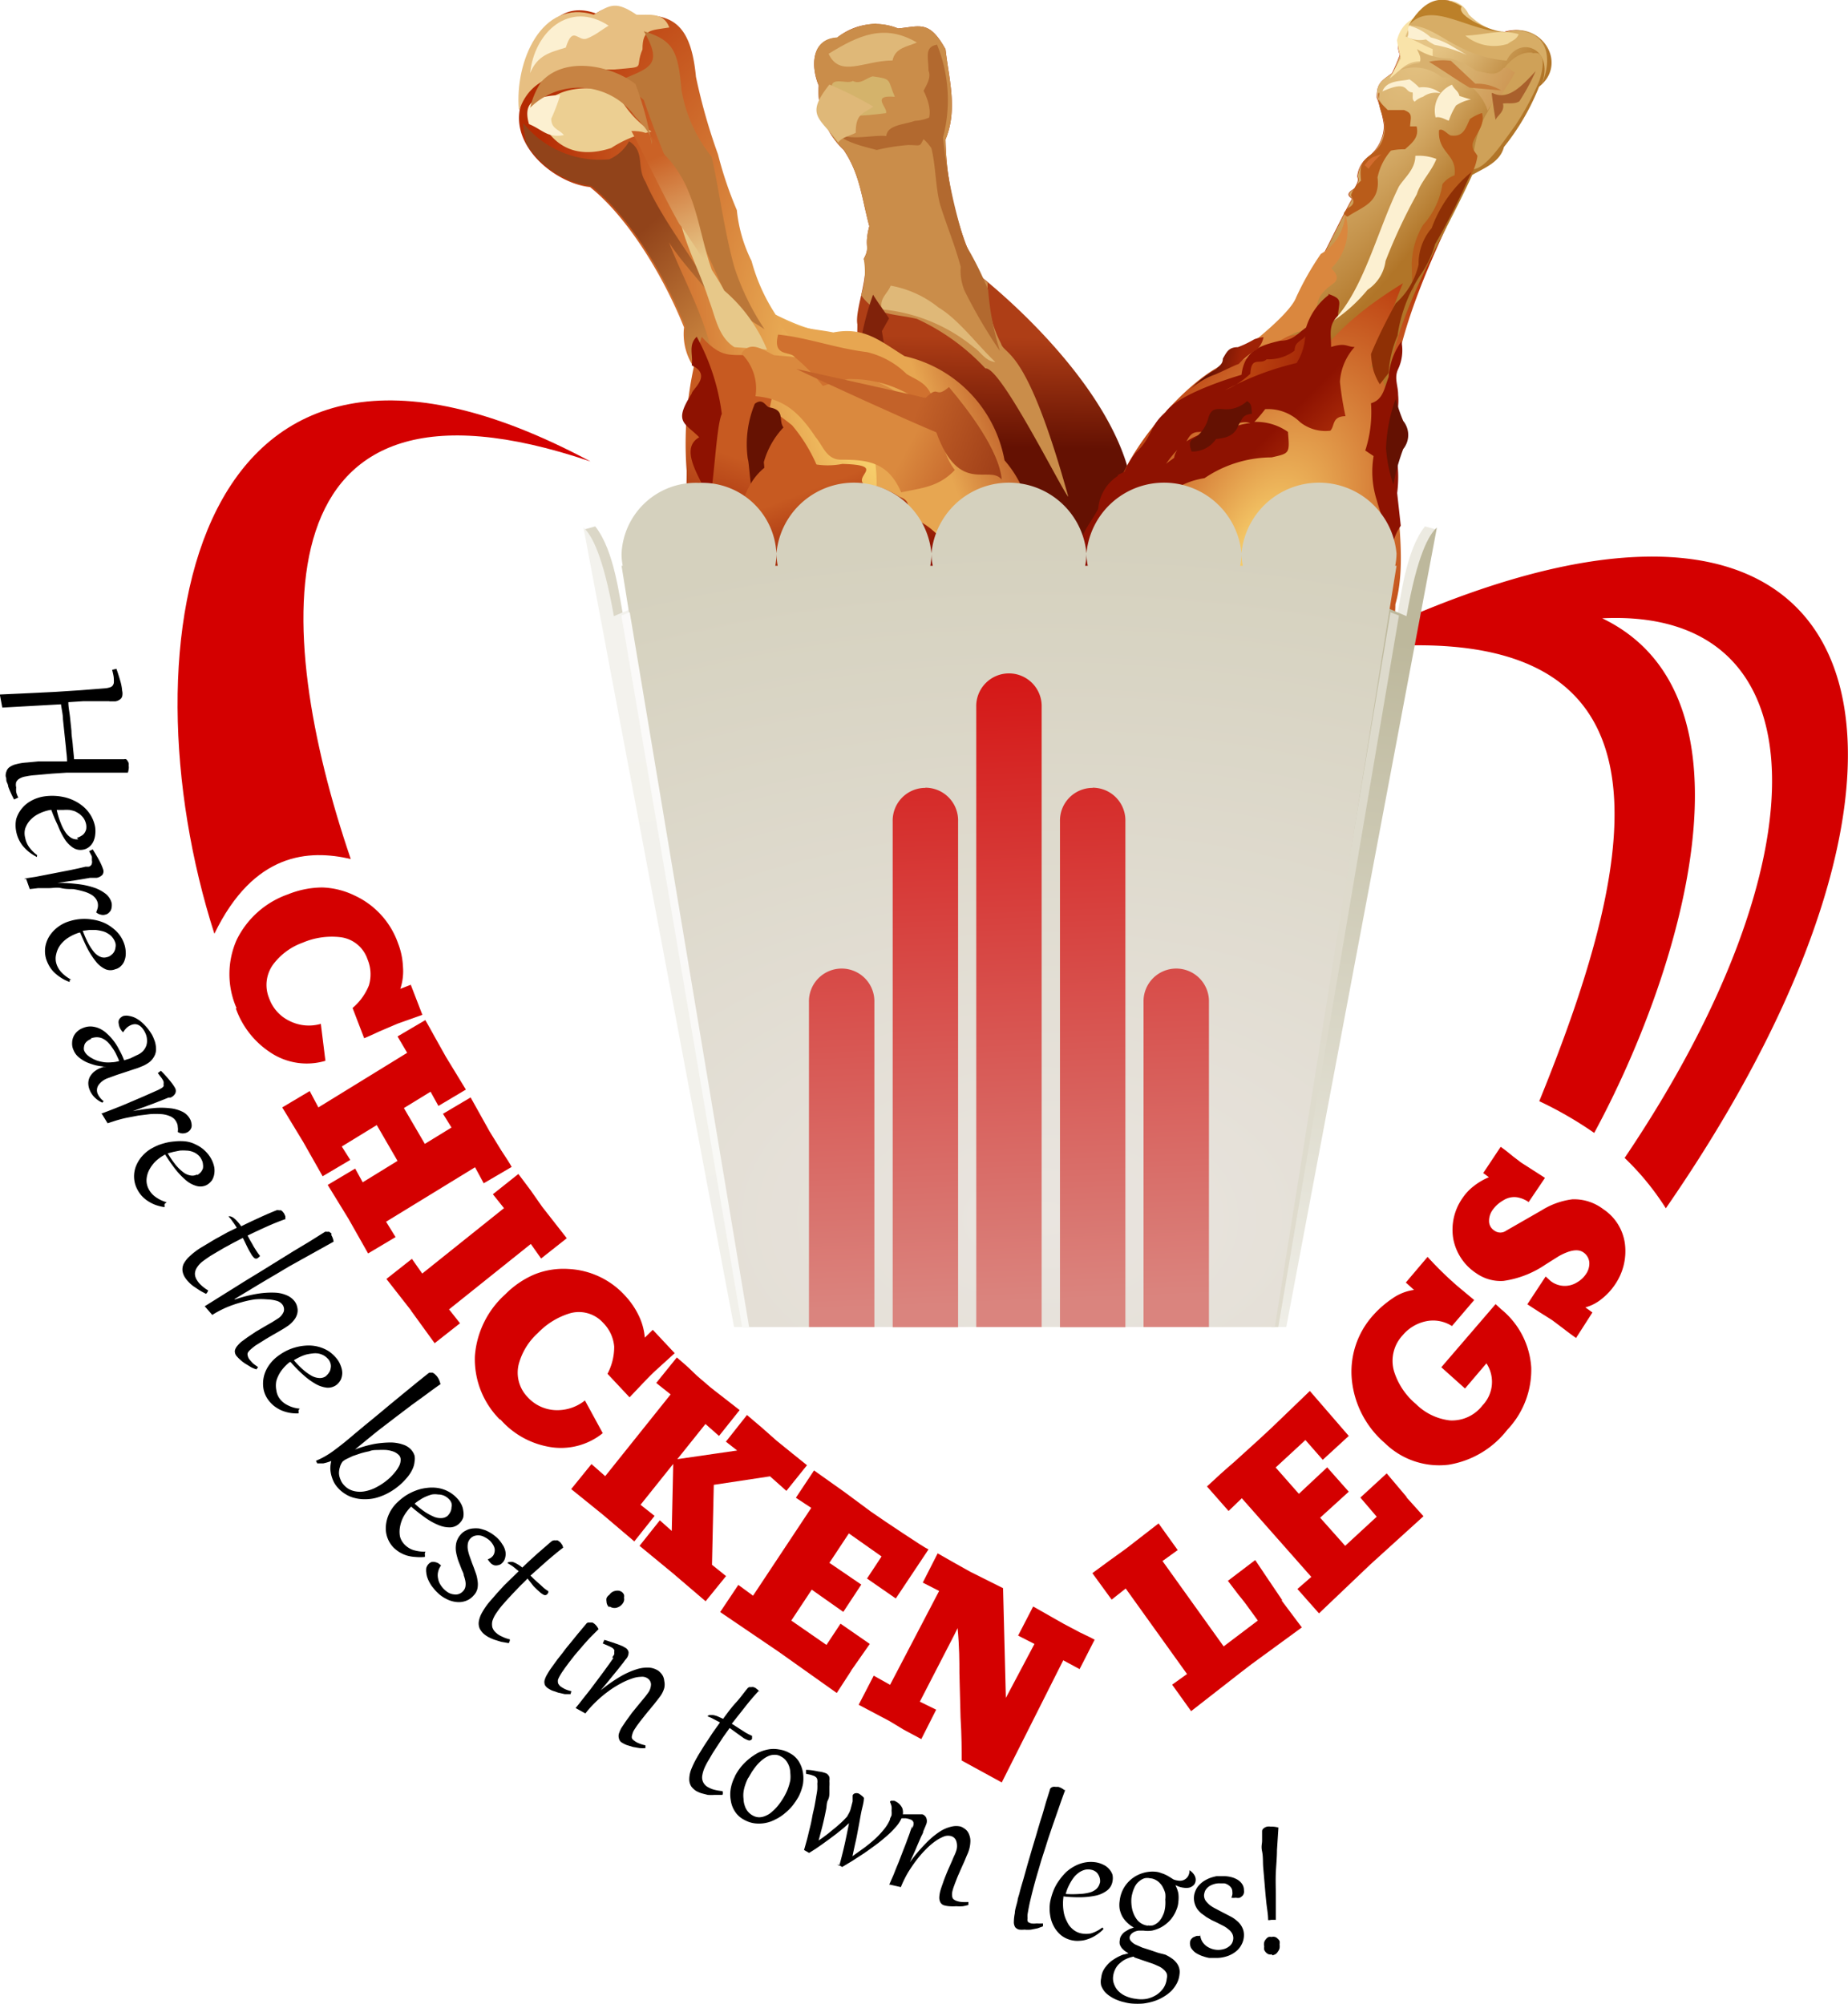 <svg id="svg2" xmlns="http://www.w3.org/2000/svg" xmlns:xlink="http://www.w3.org/1999/xlink" viewBox="0 0 113.01 122.57"><defs><style>.cls-1{fill:#d40000;}.cls-2{fill:url(#linear-gradient);}.cls-3{fill:#ca8d4a;}.cls-4{fill:url(#linear-gradient-2);}.cls-5{fill:#d4b36b;}.cls-6{fill:#dfb878;}.cls-7{fill:#b2692f;}.cls-8{fill:#80220a;}.cls-9{fill:url(#radial-gradient);}.cls-10{fill:#e7bf82;}.cls-11{fill:url(#linear-gradient-3);}.cls-12{fill:url(#linear-gradient-4);}.cls-13{fill:url(#linear-gradient-5);}.cls-14{fill:url(#linear-gradient-6);}.cls-15{fill:url(#linear-gradient-7);}.cls-16{fill:url(#linear-gradient-8);}.cls-17{fill:#e7c889;}.cls-18{fill:url(#linear-gradient-9);}.cls-19{fill:#fcf0d1;}.cls-20{fill:#c78343;}.cls-21{fill:url(#linear-gradient-10);}.cls-22{fill:url(#linear-gradient-11);}.cls-23{fill:url(#linear-gradient-12);}.cls-24{fill:url(#linear-gradient-13);}.cls-25{fill:#e8aa54;}.cls-26{fill:url(#linear-gradient-14);}.cls-27{fill:url(#linear-gradient-15);}.cls-28{fill:url(#linear-gradient-16);}.cls-29{fill:url(#radial-gradient-2);}.cls-30{fill:url(#radial-gradient-3);}.cls-31{fill:#f9e3a9;}.cls-32{fill:#bc8029;}.cls-33{fill:url(#radial-gradient-4);}.cls-34{fill:url(#linear-gradient-17);}.cls-35{fill:url(#linear-gradient-18);}.cls-36{fill:url(#linear-gradient-19);}.cls-37{fill:#d36c2e;}.cls-38{fill:#b95c1a;}.cls-39{fill:url(#linear-gradient-20);}.cls-40{fill:#8f3005;}.cls-41{fill:#da873e;}.cls-42{fill:url(#linear-gradient-21);}.cls-43{fill:#f0d699;}.cls-44{fill:#a9602c;}.cls-45{fill:#891402;}.cls-46{fill:url(#linear-gradient-22);}.cls-47{fill:#8e1201;}.cls-48{fill:#c67d3b;}.cls-49{fill:url(#linear-gradient-23);}.cls-50{fill:url(#linear-gradient-24);}.cls-51{fill:#641102;}.cls-52{fill:#eceae1;}.cls-53{fill:url(#linear-gradient-25);}.cls-54{fill:url(#linear-gradient-26);}.cls-55{fill:#dbd7c7;}.cls-56{fill:url(#linear-gradient-27);}.cls-57{fill:url(#radial-gradient-5);}.cls-58{fill:url(#linear-gradient-28);}.cls-59{fill:url(#linear-gradient-29);}</style><linearGradient id="linear-gradient" x1="2163.25" y1="-542.29" x2="2162.53" y2="-590.39" gradientTransform="matrix(0.14, 0, 0, -0.14, -212.1, -22.72)" gradientUnits="userSpaceOnUse"><stop offset="0" stop-color="#ae3e16"/><stop offset="1" stop-color="#641102"/></linearGradient><linearGradient id="linear-gradient-2" x1="2129.76" y1="-487.91" x2="2117.88" y2="-490.88" gradientTransform="matrix(0.14, 0, 0, -0.14, -212.1, -22.72)" gradientUnits="userSpaceOnUse"><stop offset="0" stop-color="#eacd8f"/><stop offset="1" stop-color="#ca8d4a"/></linearGradient><radialGradient id="radial-gradient" cx="1185.65" cy="277.53" r="136.9" gradientTransform="matrix(0.11, -0.05, -0.1, -0.24, -26.65, 185.13)" gradientUnits="userSpaceOnUse"><stop offset="0" stop-color="#fbd871"/><stop offset="1" stop-color="#b42b03"/></radialGradient><linearGradient id="linear-gradient-3" x1="1880.39" y1="-1408.38" x2="1814.53" y2="-1334.61" gradientTransform="matrix(0.12, 0, 0, -0.12, -153.33, -115.73)" gradientUnits="userSpaceOnUse"><stop offset="0" stop-color="#e5a450"/><stop offset="1" stop-color="#91431a"/></linearGradient><linearGradient id="linear-gradient-4" x1="1880.02" y1="-384.28" x2="1858.65" y2="-389.04" gradientTransform="matrix(0.12, 0, 0, -0.12, -153.33, -2.51)" gradientUnits="userSpaceOnUse"><stop offset="0" stop-color="#d57c37"/><stop offset="1" stop-color="#bb7738"/></linearGradient><linearGradient id="linear-gradient-5" x1="1794.32" y1="-349.24" x2="1847.01" y2="-358.46" gradientTransform="matrix(0.12, 0, 0, -0.12, -153.33, -2.51)" gradientUnits="userSpaceOnUse"><stop offset="0" stop-color="#eccf92"/><stop offset="1" stop-color="#cf6e2d"/></linearGradient><linearGradient id="linear-gradient-6" x1="1935.92" y1="-621.53" x2="1955.68" y2="-562.25" gradientTransform="matrix(0.12, 0, 0, -0.12, -153.33, -2.51)" gradientUnits="userSpaceOnUse"><stop offset="0" stop-color="#8e1201"/><stop offset="1" stop-color="#c75a21"/></linearGradient><linearGradient id="linear-gradient-7" x1="1966.59" y1="-660.97" x2="1967.53" y2="-613.3" gradientTransform="matrix(0.12, 0, 0, -0.12, -153.33, -2.51)" gradientUnits="userSpaceOnUse"><stop offset="0" stop-color="#891402"/><stop offset="1" stop-color="#de9144"/></linearGradient><linearGradient id="linear-gradient-8" x1="1864.63" y1="-509.93" x2="1887.49" y2="-509.93" xlink:href="#linear-gradient-6"/><linearGradient id="linear-gradient-9" x1="1867.49" y1="-405.75" x2="1845.1" y2="-353.06" gradientTransform="matrix(0.12, 0, 0, -0.12, -153.33, -2.51)" gradientUnits="userSpaceOnUse"><stop offset="0" stop-color="#e7c889"/><stop offset="1" stop-color="#cb6226"/></linearGradient><linearGradient id="linear-gradient-10" x1="2013.99" y1="-525.73" x2="1956.06" y2="-546.29" gradientTransform="matrix(0.12, 0, 0, -0.12, -153.33, -2.51)" gradientUnits="userSpaceOnUse"><stop offset="0" stop-color="#a6300f"/><stop offset="1" stop-color="#e7a651"/></linearGradient><linearGradient id="linear-gradient-11" x1="1895.86" y1="-523.22" x2="1910.82" y2="-535.37" gradientTransform="matrix(0.12, 0, 0, -0.12, -153.33, -2.51)" gradientUnits="userSpaceOnUse"><stop offset="0" stop-color="#661202"/><stop offset="1" stop-color="#c75a21"/></linearGradient><linearGradient id="linear-gradient-12" x1="1951" y1="-569.47" x2="1932.31" y2="-520.88" xlink:href="#linear-gradient-6"/><linearGradient id="linear-gradient-13" x1="1939.68" y1="-558.96" x2="1976.12" y2="-592.6" gradientTransform="matrix(0.12, 0, 0, -0.12, -153.33, -2.51)" gradientUnits="userSpaceOnUse"><stop offset="0" stop-color="#b64417"/><stop offset="1" stop-color="#8e1201"/></linearGradient><linearGradient id="linear-gradient-14" x1="2187.71" y1="-637.62" x2="2125.48" y2="-603.23" gradientTransform="matrix(0.13, 0, 0, -0.13, -196.14, -22.11)" gradientUnits="userSpaceOnUse"><stop offset="0" stop-color="#a93612"/><stop offset="1" stop-color="#da893e"/></linearGradient><linearGradient id="linear-gradient-15" x1="2171.1" y1="-594.28" x2="2163.73" y2="-612.3" gradientTransform="matrix(0.13, 0, 0, -0.13, -196.14, -22.11)" gradientUnits="userSpaceOnUse"><stop offset="0" stop-color="#a6300f"/><stop offset="1" stop-color="#d0712f"/></linearGradient><linearGradient id="linear-gradient-16" x1="2177.68" y1="-609.4" x2="2110.04" y2="-583.14" gradientTransform="matrix(0.14, 0, 0, -0.14, -215.71, -26.42)" gradientUnits="userSpaceOnUse"><stop offset="0" stop-color="#88270c"/><stop offset="1" stop-color="#c36229"/></linearGradient><radialGradient id="radial-gradient-2" cx="362.19" cy="-1641.83" r="213.25" gradientTransform="matrix(0.04, -0.09, -0.05, -0.02, 3.19, 66.07)" xlink:href="#radial-gradient"/><radialGradient id="radial-gradient-3" cx="-1106.67" cy="1133.14" r="134.98" gradientTransform="matrix(-0.05, -0.02, -0.13, 0.23, 207.49, -257.39)" gradientUnits="userSpaceOnUse"><stop offset="0" stop-color="#fde9b0"/><stop offset="1" stop-color="#b17528"/></radialGradient><radialGradient id="radial-gradient-4" cx="2475.65" cy="5114.15" r="59.67" gradientTransform="matrix(-0.05, 0.03, 0.03, 0.05, 97.13, -308.26)" gradientUnits="userSpaceOnUse"><stop offset="0" stop-color="#bc6029"/><stop offset="1" stop-color="#d7ad66"/></radialGradient><linearGradient id="linear-gradient-17" x1="3312.73" y1="-1217.48" x2="3285.92" y2="-1201.23" gradientTransform="matrix(0.07, 0, 0, -0.07, -118.08, -38.15)" gradientUnits="userSpaceOnUse"><stop offset="0" stop-color="#bf6930"/><stop offset="1" stop-color="#cfa158"/></linearGradient><linearGradient id="linear-gradient-18" x1="3244.32" y1="-1167.11" x2="3300.49" y2="-1194.37" gradientTransform="matrix(0.07, 0, 0, -0.07, -118.08, -38.15)" gradientUnits="userSpaceOnUse"><stop offset="0" stop-color="#d8b16f"/><stop offset="1" stop-color="#c98b48"/></linearGradient><linearGradient id="linear-gradient-19" x1="3186.7" y1="-1252.18" x2="3210.64" y2="-1268.69" gradientTransform="matrix(0.07, 0, 0, -0.07, -118.08, -38.15)" gradientUnits="userSpaceOnUse"><stop offset="0" stop-color="#b95c1a"/><stop offset="1" stop-color="#dcb675"/></linearGradient><linearGradient id="linear-gradient-20" x1="3190.04" y1="-1318.26" x2="3205.68" y2="-1328.97" gradientTransform="matrix(0.07, 0, 0, -0.07, -118.08, -38.15)" gradientUnits="userSpaceOnUse"><stop offset="0" stop-color="#fcf0d1"/><stop offset="1" stop-color="#cfa35e"/></linearGradient><linearGradient id="linear-gradient-21" x1="3036.99" y1="-1471.65" x2="3085.19" y2="-1519.85" gradientTransform="matrix(0.07, 0, 0, -0.07, -118.08, -38.15)" gradientUnits="userSpaceOnUse"><stop offset="0" stop-color="#8e1201"/><stop offset="1" stop-color="#ba3a0d"/></linearGradient><linearGradient id="linear-gradient-22" x1="3081.15" y1="-1427.57" x2="3134.87" y2="-1437.21" gradientTransform="matrix(0.07, 0, 0, -0.07, -118.08, -38.15)" gradientUnits="userSpaceOnUse"><stop offset="0" stop-color="#bd4611"/><stop offset="1" stop-color="#a52707"/></linearGradient><linearGradient id="linear-gradient-23" x1="3047.44" y1="-1483.49" x2="3054.45" y2="-1496.02" gradientTransform="matrix(0.07, 0, 0, -0.07, -118.08, -38.15)" gradientUnits="userSpaceOnUse"><stop offset="0" stop-color="#641102"/><stop offset="1" stop-color="#9f2206"/></linearGradient><linearGradient id="linear-gradient-24" x1="3047.21" y1="-1425.99" x2="3074.71" y2="-1431.4" xlink:href="#linear-gradient-23"/><linearGradient id="linear-gradient-25" x1="40.43" y1="-1322.38" x2="-17.01" y2="-960.75" gradientTransform="translate(104.63 -43.84) rotate(180) scale(0.13 0.12)" gradientUnits="userSpaceOnUse"><stop offset="0" stop-color="#f1f0ea"/><stop offset="1" stop-color="#bdb89c"/></linearGradient><linearGradient id="linear-gradient-26" x1="-24.09" y1="-1003.42" x2="33.16" y2="-1332.92" gradientTransform="translate(104.63 -43.84) rotate(180) scale(0.13 0.12)" gradientUnits="userSpaceOnUse"><stop offset="0" stop-color="#dddacc"/><stop offset="1" stop-color="#dfdbcd"/></linearGradient><linearGradient id="linear-gradient-27" x1="1325.26" y1="-1322.38" x2="1267.82" y2="-960.75" gradientTransform="matrix(0.13, 0, 0, -0.12, -101.61, -43.84)" gradientUnits="userSpaceOnUse"><stop offset="0" stop-color="#f1f0ea"/><stop offset="1" stop-color="#f3f2ed"/></linearGradient><radialGradient id="radial-gradient-5" cx="-640.29" cy="402.84" r="375.06" gradientTransform="matrix(0, -0.11, -0.18, 0, 159.18, 36.57)" gradientUnits="userSpaceOnUse"><stop offset="0" stop-color="#eae5e0"/><stop offset="1" stop-color="#d5d1be"/></radialGradient><linearGradient id="linear-gradient-28" x1="388.35" y1="-912.46" x2="399.89" y2="-1203.82" gradientTransform="matrix(0.16, 0, 0, -0.16, 22.06, -80.53)" gradientUnits="userSpaceOnUse"><stop offset="0" stop-color="#d40000"/><stop offset="1" stop-color="#da847e"/></linearGradient><linearGradient id="linear-gradient-29" x1="1260.74" y1="-1003.42" x2="1317.99" y2="-1332.92" gradientTransform="matrix(0.13, 0, 0, -0.12, -101.61, -43.84)" gradientUnits="userSpaceOnUse"><stop offset="0" stop-color="#fbfaf9"/><stop offset="1" stop-color="#f8f8f5"/></linearGradient></defs><g id="layer1"><g id="g10030"><g id="g9911"><g id="g9835"><path id="path9796" class="cls-1" d="M37.21,94.13a5.18,5.18,0,0,1,0-4.18,5.52,5.52,0,0,1,3.14-2.79,5.69,5.69,0,0,1,2.09-.42,4.86,4.86,0,0,1,2,.5,5.06,5.06,0,0,1,2.64,2.91,4.45,4.45,0,0,1,.3,1.4,3.43,3.43,0,0,1-.16,1.39l.64-.25.71,1.84-1.52.54-1.1.47c-.47.22-.79.36-.94.42l-.71-1.85a3.52,3.52,0,0,0,1-1.38,2.38,2.38,0,0,0-.09-1.61,2,2,0,0,0-1.66-1.34,4.54,4.54,0,0,0-2.31.34,3.9,3.9,0,0,0-1.79,1.32,2.13,2.13,0,0,0-.25,2.08,2.44,2.44,0,0,0,1.24,1.38,2.63,2.63,0,0,0,1.92.18l.28,2.26a4,4,0,0,1-3.38-.52,5.35,5.35,0,0,1-2.1-2.69Z" transform="translate(-22.74 -32.47)"/><path id="path9798" class="cls-1" d="M51.79,103.85l-5.44,3.33.58.94-1.68,1L44.05,107l-1.27-2.07,1.68-1,.46.84,2.13-1.31-1.27-2.19-2.14,1.31.52.82-1.69,1-1.19-2.1L40,100.19l1.68-1,.53,1,5.43-3.34-.59-1,1.7-1c.17.3.36.63.56,1s.45.79.7,1.25l1.22,2-1.68,1-.48-.87-1.63,1,1.28,2.19,1.63-1-.52-.84,1.69-1,1.16,2.08.72,1.17q.5.75.63,1l-1.71,1-.54-1Z" transform="translate(-22.74 -32.47)"/><path id="path9800" class="cls-1" d="M47.88,112.61l-1.51-1.93,1.56-1.23.63.9,5-4-.68-.85,1.56-1.24.75,1,.7,1,1.51,1.93-1.57,1.24-.63-.89-5,4,.67.85-1.55,1.22-1.45-2Z" transform="translate(-22.74 -32.47)"/><path id="path9802" class="cls-1" d="M53.31,119.28a5.22,5.22,0,0,1-1.53-3.88,5.64,5.64,0,0,1,1.87-3.79,5.58,5.58,0,0,1,1.78-1.21,4.75,4.75,0,0,1,2.07-.33A5,5,0,0,1,61,111.74a4.82,4.82,0,0,1,.8,1.18,3.77,3.77,0,0,1,.37,1.35l.49-.48L64,115.22l-1.2,1.09c-.2.19-.49.48-.85.86l-.71.75-1.35-1.44a3.53,3.53,0,0,0,.41-1.66,2.34,2.34,0,0,0-.67-1.45,2,2,0,0,0-2-.6,4.51,4.51,0,0,0-2,1.22,3.92,3.92,0,0,0-1.17,1.91,2.15,2.15,0,0,0,.54,2,2.43,2.43,0,0,0,1.66.8,2.7,2.7,0,0,0,1.85-.59l1.09,2a4.06,4.06,0,0,1-3.32.83,5.13,5.13,0,0,1-2.94-1.67Z" transform="translate(-22.74 -32.47)"/><path id="path9804" class="cls-1" d="M59.6,125.09l-1.93-1.56L58.91,122l.84.74,4-5-.88-.7,1.26-1.56c.33.28.68.58,1,.9s.64.56.86.76.61.49,1.07.85l.91.71-1.26,1.58-.83-.73-1.72,2.15,3.66-.53-.69-.54L68.42,119l.94.8.87.77,1,.81.86.69-1.26,1.57-1-.89-3.44.52-.11,4.89.86.69-1.25,1.54-2-1.71L61.85,127l1.24-1.56.73.65.09-4.1-2,2.5.86.68-1.24,1.56Z" transform="translate(-22.74 -32.47)"/><path id="path9806" class="cls-1" d="M74.78,134.66,73.91,136l-3.55-2.52-3.58-2.43,1.11-1.66.9.66,3.56-5.37-.94-.62,1.11-1.67,1.86,1.32L76,124.91c.46.32,1.11.76,1.94,1.31s1.37.9,1.58,1l-2,3-1.76-1.22.89-1.35-2-1.41-1.19,1.8,1.95,1.33-1.1,1.67-1.93-1.36-1.25,1.89,2.15,1.49.86-1.3,1.79,1.24-1.12,1.6Z" transform="translate(-22.74 -32.47)"/><path id="path9808" class="cls-1" d="M84.13,136.56l.1-.22L86,133l-1-.51.92-1.78,1.85,1.05,1,.53c.47.22.77.37.91.45l-.92,1.8-1-.54L84,141.47l-2.45-1.34c0-.62,0-1.5-.07-2.64-.05-1.78-.07-2.69-.07-2.73,0-.65,0-1.56-.11-2.73l-.19.39-2.12,4.11,1,.49-.91,1.8L78,138.24l-.86-.52-1.89-1,.92-1.78,1,.56,3-5.74-1-.51.91-1.79,1,.57,1,.56,2,1,.17,6.66v.26Z" transform="translate(-22.74 -32.47)"/></g><g id="g9829"><path id="path9810" class="cls-1" d="M101.09,130.31l1.26,1.68-3.08,2.25-.69.53-3,2.34-1.16-1.62.91-.65-3.75-5.23-.86.68-1.18-1.62,1.05-.77,1-.72,2-1.55,1.17,1.63-.93.67,3.74,5.22,2.09-1.58-.47-.65c-.16-.23-.4-.55-.73-.95l-.63-.83,1.67-1.27.67,1,1,1.48Z" transform="translate(-22.74 -32.47)"/><path id="path9812" class="cls-1" d="M108.72,124l1.07,1.19-3.24,2.94-3.15,3-1.32-1.49.85-.74-4.25-4.81-.81.78-1.32-1.5c.51-.48,1.08-1,1.7-1.53l1.51-1.37q.63-.57,1.71-1.62l1.37-1.32,2.38,2.75-1.59,1.46-1.06-1.21-1.82,1.68,1.42,1.61,1.73-1.62,1.32,1.49-1.75,1.59L105,127l1.93-1.78-1-1.17,1.61-1.48,1.25,1.48Z" transform="translate(-22.74 -32.47)"/><path id="path9814" class="cls-1" d="M114.55,112.54a5,5,0,0,1,1.83,3.56,5.33,5.33,0,0,1-1.47,3.81,5.69,5.69,0,0,1-3.58,2.13,4.74,4.74,0,0,1-3.91-1.33,5.85,5.85,0,0,1-2-3.76,5.15,5.15,0,0,1,1.31-4.07,6.22,6.22,0,0,1,1.15-1,3,3,0,0,1,1.33-.53l-.5-.45,1.33-1.57a21,21,0,0,0,1.57,1.56c.12.11.34.3.67.57l.61.51-1.36,1.59a2.13,2.13,0,0,0-1.6-.29,2.54,2.54,0,0,0-1.41.85,2.29,2.29,0,0,0-.53,2.21,4.27,4.27,0,0,0,1.34,2,3.51,3.51,0,0,0,2.07,1,2.35,2.35,0,0,0,2-.92,2.07,2.07,0,0,0,.24-2.57l-1.31,1.54-1.45-1.3,3.32-3.86.36.33Z" transform="translate(-22.74 -32.47)"/><path id="path9816" class="cls-1" d="M113.42,104.24l1.09-1.64c.22.15.47.35.76.59l.5.38.75.48.7.45-1,1.48a1.68,1.68,0,0,0-.76-.3,1.24,1.24,0,0,0-.8.2,2,2,0,0,0-.65.59,1.15,1.15,0,0,0-.21.7.68.68,0,0,0,.32.55.62.62,0,0,0,.74,0l2.16-1.24a4.62,4.62,0,0,1,1.87-.67,2.94,2.94,0,0,1,1.89.6,3,3,0,0,1,1.33,2.14,3.6,3.6,0,0,1-.62,2.49,3.86,3.86,0,0,1-.8.86,2.74,2.74,0,0,1-1,.52l.43.31-1,1.56c-.2-.14-.46-.33-.77-.57l-.69-.52-.81-.51-.71-.46,1.12-1.7.31.28a1.4,1.4,0,0,0,1.59.09,1.62,1.62,0,0,0,.56-.51,1.13,1.13,0,0,0,.21-.73.83.83,0,0,0-.37-.61q-.48-.33-1.5.24l-.81.51a6.07,6.07,0,0,1-2.57,1,2.59,2.59,0,0,1-1.65-.46,3.23,3.23,0,0,1-1.42-2.12,3.36,3.36,0,0,1,.57-2.49,3.09,3.09,0,0,1,.7-.74,3.88,3.88,0,0,1,.91-.53l-.34-.25Z" transform="translate(-22.74 -32.47)"/></g><path id="path9786" class="cls-1" d="M123.45,66.51c-4.9.07-11.26,1.87-19.09,5.8,22-3,18.68,12.33,12.51,27.5a23.26,23.26,0,0,1,3.36,1.94c5.25-9.69,10.5-26.66.49-31.47,13.56-.66,13.66,14.79,1.37,33a16.24,16.24,0,0,1,2.52,3.08C139.82,84.37,139.46,66.26,123.45,66.51Z" transform="translate(-22.74 -32.47)"/><path id="path9793" class="cls-1" d="M35.85,89.57c-5.68-17.7-1.52-42,23-28.88C38.41,53.76,39.36,70.87,44.19,85,41.64,84.41,38.27,84.58,35.85,89.57Z" transform="translate(-22.74 -32.47)"/><g id="g6475"><g id="g6463"><path id="path6375" class="cls-2" d="M75.9,46.3c-.35,1.36.09,1.21-.34,2,.39.9-.56,3.14-.39,4,0,1.91-.29,3.77-.41,5.66-1.26,1.46-1,3.14-.83,4.94,1.13,1.47,1.13,3.5,1.24,5.37,1.4,3.5,3.45,3.54,6.5,3.54a8.23,8.23,0,0,0,10-.71c.61-3.62,2.91-7.89,0-10.14-1.28-4.31-5.51-8.8-9-11.63A19.08,19.08,0,0,1,80.56,41c.76-1.83.21-3.66,0-5.52-1-1.8-1.56-1.39-2.9-1.27a3.71,3.71,0,0,0-3.73.57c-1.59.09-1.61,1.77-1.12,2.93a4.93,4.93,0,0,0,1.52,3.93C75.34,43.13,75.43,44.55,75.9,46.3Z" transform="translate(-22.74 -32.47)"/><path id="path6377" class="cls-3" d="M76.33,33.91a4.4,4.4,0,0,0-2.4.85c-1.59.09-1.61,1.77-1.12,2.93a4.93,4.93,0,0,0,1.52,3.93c1,1.51,1.1,2.93,1.57,4.68-.35,1.36.09,1.21-.34,2a4.54,4.54,0,0,1-.16,2.22c.93,1.31,2,1.11,3.41,1.45A13.3,13.3,0,0,1,83,55c.92-.15,4.67,7.44,5.07,7.85-2.58-9.3-3.86-8.57-4.12-9.38a7.37,7.37,0,0,1-.81-3.71l-.49-.43A19.08,19.08,0,0,1,80.56,41c.76-1.83.21-3.66,0-5.52-1-1.8-1.56-1.39-2.9-1.27a3.69,3.69,0,0,0-1.33-.28Z" transform="translate(-22.74 -32.47)"/><path id="path6382" class="cls-4" d="M74.76,40.32c1,.66,1.8.32,2.7.14v1.8c.5,1.12,1.05,2.26,1.62,3.31.45,1.73,1.1,3.42,1.62,5.12a4,4,0,0,1-1.89-1.11,12.41,12.41,0,0,0-1.62-.41,20.58,20.58,0,0,0,.13-3.6c-.82-1.88-1.28-3.94-2.56-5.25Z" transform="translate(-22.74 -32.47)"/><path id="path6393" class="cls-5" d="M73.68,38.25c-.42-1.3.82-.57,1.21-.83.48.24.82-.19,1.22-.28,1.21.17.89.18,1.35,1.25-1.52-.13-.39.68-.54,1C73.54,39.81,74.76,39.35,73.68,38.25Z" transform="translate(-22.74 -32.47)"/><path id="path6405" class="cls-6" d="M73.41,35.76c.7,1.49,2.17.41,3.91.41.16-.79.91-.84,1.49-1.1C76.82,33.9,75.24,34.63,73.41,35.76Z" transform="translate(-22.74 -32.47)"/><path id="path6407" class="cls-7" d="M80.05,35.2c-.8.14-.53.77-.53,1.59.18.41-.12.88-.3,1.23.56,1.13.62,2.24-.72,2.52a2.62,2.62,0,0,1,1.2,1c.27,1.11.25,2.41.53,3.44.41,1.31.9,2.46,1.26,3.81a3.19,3.19,0,0,0,.24,1.47,31.13,31.13,0,0,0,2.16,3.68,16.49,16.49,0,0,1-.72-3.74,19.74,19.74,0,0,0-1.38-2.76,31.22,31.22,0,0,1-1.38-6.57,9,9,0,0,0-.36-5.65Z" transform="translate(-22.74 -32.47)"/><path id="path6409" class="cls-7" d="M73.58,40.23c.61,1.06,2.38.45,3.36.56.06-.7,1.15-.7,1.74-.93a2.58,2.58,0,0,0,1.2-.36,1.93,1.93,0,0,1-.6,1.35c-.34.66-.17.49-1,.49a12.19,12.19,0,0,0-1.92.3C75.38,41.39,74,41.08,73.58,40.23Z" transform="translate(-22.74 -32.47)"/><path id="path6412" class="cls-6" d="M74,41.19c.19-.32.77-.43,1.07-.6,0-1.16.42-1.15,1.08-1.6a22.5,22.5,0,0,0-2.69-1.35c-1.51,1.91-.59,2,.54,3.55Z" transform="translate(-22.74 -32.47)"/><path id="path6422" class="cls-6" d="M77.21,49.94a6.46,6.46,0,0,1,2.93,1.34c1.21.71,2.43,2.36,3.47,3.33-.62-.06-.88-.61-1.3-.89a10.37,10.37,0,0,0-5.64-2.33C76.49,50.73,77,50.45,77.21,49.94Z" transform="translate(-22.74 -32.47)"/><path id="path6424" class="cls-8" d="M77.11,51.94l-.44.78.44,2.67.21.33c-.72.59-1.41.44-2.27.44a4.32,4.32,0,0,0,.21-2,16.65,16.65,0,0,1,.87-3.67C76.44,51,76.79,51.46,77.11,51.94Z" transform="translate(-22.74 -32.47)"/></g><g id="g6437"><g id="g6341"><g id="g6300"><path id="path6029" class="cls-9" d="M68.7,48.43a8.93,8.93,0,0,1-.9-3.11,23.06,23.06,0,0,1-1.15-3.4,35.27,35.27,0,0,1-1.35-4.75c-.3-3.14-1.37-4-3.95-3.72-1.22-.77-1.71-.43-2.17-.16-3-1.06-4,2.58-4.36,5-1.39,2.79,1.77,5.39,4,5.62,2.4,1.91,4.58,5.65,5.75,8.58a3.61,3.61,0,0,0,.62,2.46c-1.13,9.84,2.12,15.86,7.05,22.65a10.62,10.62,0,0,0,5,5,18.25,18.25,0,0,1,3.43-2.34C87.45,78.78,86.58,72,86.09,67c-.81-3.44.55-3.63-2.14-5.89,0-4.37-4.22-6.06-8.68-8-2.11-.39-2.7-.21-5.09-1.39a11.35,11.35,0,0,1-1.48-3.29Z" transform="translate(-22.74 -32.47)"/><path id="path6206" class="cls-10" d="M54.51,39.17c.68-2,2.58-2.28,4.25-2.45h1.53c2.11-.19,1.21,0,1.74-1.23,0-1.26.49-1.15,1.64-1.34-.37-1-1.34-.73-2-.78-1.24-.82-1.57-.65-2.62,0-3.2-1-4.84,2.89-4.58,5.8Z" transform="translate(-22.74 -32.47)"/><g id="g6282"><path id="path6133" class="cls-11" d="M54.74,40c0,.32.1.74.16,1.21a5.58,5.58,0,0,0,4,2.64c2.4,1.91,4.58,5.65,5.75,8.58a3.61,3.61,0,0,0,.62,2.46c-.1.82-.16,1.61-.19,2.38l.29,0A9.47,9.47,0,0,1,66.42,55c-.25-2.58-1.85-5.32-2.77-7.71,1,1.59,2.73,3.11,3.69,5-1.27-2.93-3.86-5.8-5.13-8.71-.56-.89,0-1.84-1-2.47A2.56,2.56,0,0,1,60,42.21,6,6,0,0,1,54.74,40Z" transform="translate(-22.74 -32.47)"/><path id="path6156" class="cls-12" d="M60.42,37.49a6.5,6.5,0,0,1,1.69,1.1c1.58,4.58,3.54,8.51,5.38,12.75.66.43,1.34.84,2,1.26a15.56,15.56,0,0,1-1.84-3.78c-.62-2.22-.93-4.74-1.39-6.76A8.89,8.89,0,0,1,64.42,38c-.22-2.39-.46-3.05-2.31-3.62C63.41,36.6,62.32,36.63,60.42,37.49Z" transform="translate(-22.74 -32.47)"/><path id="path6158" class="cls-13" d="M60.42,38a6,6,0,0,0,2.16,2.52,6.89,6.89,0,0,0-2.46,1c-2.26.74-3.81-.19-4.54-2.29C56.94,37.62,58.62,37.79,60.42,38Z" transform="translate(-22.74 -32.47)"/><path id="path6168" class="cls-14" d="M65.65,53.07c1.14,1.24,1.61,1.11,2.92,1.11a5.05,5.05,0,0,1,2.15.47,11,11,0,0,0-.92,2.83,15.27,15.27,0,0,1,1.38,1A9.73,9.73,0,0,1,72.72,61a8.1,8.1,0,0,1-2.46.15c-1.06.8-.38,1.45-.61,2.36-.58.39-.65.76-1.08,1.26-.26,2.92,1.52,5.06,3.23,7.24.8,2.21.22,2.22,2.25,3.16,2.76,0,7.16.78,9.89.46a4,4,0,0,1-2.15,4.1,9.76,9.76,0,0,1-4.77,3c-2.49-.52-4.39-3.77-5.07-5C69.54,75,68.26,72,66.88,68.82c-2.55-1.78-2.15-4.61-2.15-7.56A22.19,22.19,0,0,1,65.65,53.07Z" transform="translate(-22.74 -32.47)"/><path id="path6178" class="cls-15" d="M69.8,68.5c1.46,2.92,4.16,3.41,6.61,4.41A10.74,10.74,0,0,0,83,72a19.77,19.77,0,0,1-1.39,3.31,10.91,10.91,0,0,1-5.22.94c-1.12.32-1.91-.26-2.77-.47C70.83,72,68.82,69.67,69.8,68.5Z" transform="translate(-22.74 -32.47)"/><path id="path6182" class="cls-16" d="M65.34,53.07c-.53.5-.2,1.14-.3,1.74,1.29.61,0,1.48,0,1.73-1.13,1.77-.43,1.77.46,2.67-1.76,1,1.54,4.06.46,4.57.42-.81.54-5.2.92-6a13.24,13.24,0,0,0-1.54-4.73Z" transform="translate(-22.74 -32.47)"/><path id="path6194" class="cls-17" d="M64.11,44.57c.45,2.3,2,3.93,2.92,5.67a9.53,9.53,0,0,1,2.62,3.62c-.66-.1-1.34-.1-2-.16-1-.64-1.15-1.84-1.54-2.83-.75-2.33-1.8-3.9-2-6.3Z" transform="translate(-22.74 -32.47)"/><path id="path6196" class="cls-18" d="M61.35,40.48c1.31,0,1.28.44,2,1.42,2,2,2.06,4.66,2.92,7.08-.78-.91-1.26-1.9-2-2.83C63.2,44.24,62.31,42.25,61.35,40.48Z" transform="translate(-22.74 -32.47)"/><path id="path6208" class="cls-19" d="M55.16,36.94c.45-1.09,1.19-1.26,2.18-1.56.44-1.41.74-.32,1.31-.56s.82-.49,1.31-.78C57.55,32.46,55.41,34.45,55.16,36.94Z" transform="translate(-22.74 -32.47)"/><path id="path6210" class="cls-19" d="M57,38.28a11.55,11.55,0,0,1-.55,1.45c0,.63.49.65.77,1-1,.2-1.31-.34-2.13-.67-.46-1.57.68-1.68,1.91-1.79Z" transform="translate(-22.74 -32.47)"/><path id="path6212" class="cls-20" d="M55.82,37.5c1.47-1.66,4.36-1,5.78.11a19.84,19.84,0,0,1,1,3.69c.09-.61-.9-1.58-1-1.68a4.24,4.24,0,0,0-6.44-.56A4.88,4.88,0,0,1,55.82,37.5Z" transform="translate(-22.74 -32.47)"/><path id="path6216" class="cls-21" d="M69.88,51.46c1.14,1.14,2.5,1.07,3.82,1.34,1.91-.37,2.88.54,4.36,1.45a8,8,0,0,1,6.11,6.37c2.43,2.77,2,7,2,10.83a14.13,14.13,0,0,1-2,1.12c-.66-1.3-1.35-2.76-2-4-.3-1.15-.35-2.32-.66-3.47a8.76,8.76,0,0,1-5.23-2,9.33,9.33,0,0,0-1.2-5.8A27.24,27.24,0,0,1,69.88,51.46Z" transform="translate(-22.74 -32.47)"/><path id="path6226" class="cls-22" d="M68.9,57.16c.5-.38.65.16.88.22,1,.17.54.76.87,1.23a5.07,5.07,0,0,0-1.2,2.12,16.64,16.64,0,0,1-.22,4.8c-.68-3.42-.65-4.62-.76-5A6.45,6.45,0,0,1,68.9,57.16Z" transform="translate(-22.74 -32.47)"/><path id="path6245" class="cls-23" d="M71.19,60.39a4.64,4.64,0,0,0,3.06.45c2.69.07.73.69,1.31,1.23a4.69,4.69,0,0,1,2.18.78c.83.3.38.73.65,1.23a4.71,4.71,0,0,1,2.51,2.23A3.5,3.5,0,0,0,81,67.43c-.36,1.47-.71.36-1.53.78-.48,1.28-1.08,1-2.29,1-.74-.12-.93-.68-1.31-1.12-.12,1.57-.5,2.08-2,2.23-1-.19-1.43-1.24-1.85-1.89-.88.61-1.29.42-2.29.33A7.71,7.71,0,0,1,68,65.08c-.2-2.09.89-4.45,3.16-4.69Z" transform="translate(-22.74 -32.47)"/><path id="path6264" class="cls-24" d="M74.25,62.85c-1.85.72-1.63,2.05-2.08,3.58a2.92,2.92,0,0,1-.43,1.67c.94-.17,1.12.28,1.74.78.84-.22,1.09-1.08,1.64-1.78,1.27.06,2,.69,3.27.55-.31-1,.41-1,.65-1.56a8.23,8.23,0,0,0-1.74-2.46C76.94,62.29,75.55,62.32,74.25,62.85Z" transform="translate(-22.74 -32.47)"/><path id="path6280" class="cls-25" d="M71.41,69.55c-.21,2.65.63.78,1.09,1.34.29.55.88.67,1.31,1a11.59,11.59,0,0,0,5.78-.9c.13-.6.69-.23,1-.33A16,16,0,0,1,80,72.46a13.16,13.16,0,0,1-3.82.22c-1.55.08-2.52.21-3.6-.89-1.8.19-1.92-.9-1.2-2.24Z" transform="translate(-22.74 -32.47)"/></g></g><path id="path6321" class="cls-26" d="M68.07,54.08c.59-.8,1.29-.23,2,.11,2.14.2.8-.09,3.79,1.67,2-1.2,4.61,1.23,6.55,2.63a3.63,3.63,0,0,0,.72,2.72c-1,1.06-2.07,1.1-3.28,1.37-.79-1.86-2.07-2-3.69-2-.88,0-1.1-.86-1.53-1.36-1-1.5-1.93-2.38-3.69-2.52A3,3,0,0,0,68.07,54.08Z" transform="translate(-22.74 -32.47)"/><path id="path6331" class="cls-27" d="M70.32,52.93c-.35,1.38.73,1,1,1.36a12.07,12.07,0,0,1,1.74,1.78c.51-.16,1-.28,1.54-.42a7.21,7.21,0,0,1,4.09,1.16c.43-.23.77.14,1.13.21-.26-1.13-1-1.28-1.64-1.68A5.15,5.15,0,0,0,75.75,54C73.88,53.78,72.12,53.11,70.32,52.93Z" transform="translate(-22.74 -32.47)"/></g><path id="path6426" class="cls-28" d="M80.77,56.14C81.92,57.5,83.84,60,84,61.8c-.75-.95-2.6,1-4-2.89-1.75-.72-7-3.12-8.57-3.88l7.92,1.77C80.21,55.94,79.87,56.91,80.77,56.14Z" transform="translate(-22.74 -32.47)"/></g><g id="g5956"><g id="g6000"><path id="path5822" class="cls-29" d="M98.27,54.56c3.78-2.2,5.23-6.48,7.14-9.92,0-.09-.57-.25.19-.66.05-.23.26-.4.14-.71a1.7,1.7,0,0,1,.63-1.18,2.47,2.47,0,0,0,1-1.94,7.66,7.66,0,0,0-.44-1.71c0-.85.24-1,.93-1.49a10.78,10.78,0,0,0,.48-1.12c-.47-1.25.65-2.1,1.52-2.71a1.5,1.5,0,0,1,2.59.24,4,4,0,0,0,2.1,1.12c2.28-.88,4,1.86,2.2,3.29a14.3,14.3,0,0,1-2.15,3.69c-.24.94-1.21,1.28-1.94,1.71-2.07,4.57-5.41,10.79-4.75,16.17,0,3.12,1,7.16.16,10.09,0,3.39-3.23,8.3-3.23,8.3-1.73,4.51-3.79,5.12-8.55,5.23a4.69,4.69,0,0,1-4.13-2.26c-2.58-2.49-2.41-4.5-3.14-7.8a13.82,13.82,0,0,1,2.26-11.16C92.62,58.58,96.54,54.68,98.27,54.56Z" transform="translate(-22.74 -32.47)"/><path id="path5833" class="cls-30" d="M111.15,32.5a1.66,1.66,0,0,0-1.26.62c-.87.61-2,1.46-1.52,2.71a10.78,10.78,0,0,1-.48,1.12c-.69.46-1,.64-.93,1.49a7.66,7.66,0,0,1,.44,1.71,2.47,2.47,0,0,1-1,1.94,1.7,1.7,0,0,0-.63,1.18c.12.31-.09.48-.14.71-.76.41-.16.57-.19.66-1.73,3.12-3.09,6.93-6.16,9.26,1.43-.68,2.86-1.24,4-.93.63,1.78,0,0,5.36-3.24.13-1-2.27,6.13-2.11,5.19.43-.11.72.56,1,1.52.41-4.66,3.46-9.34,5.24-13.27.73-.43,1.7-.77,1.94-1.71a14.3,14.3,0,0,0,2.15-3.69c1.83-1.43.08-4.17-2.2-3.29a4,4,0,0,1-2.1-1.12A1.45,1.45,0,0,0,111.15,32.5Z" transform="translate(-22.74 -32.47)"/><path id="path5848" class="cls-31" d="M111.19,33a2.49,2.49,0,0,0-2.5,1.7c.61.24,1.08.53,1.66.77,0,.27,0,.54,0,.81-1.51-.22-1.62.19-2.63,1,.28-.53.42-.76.68-1.24a9.47,9.47,0,0,1-.23-1.11C108.55,33.38,110,33.29,111.19,33Z" transform="translate(-22.74 -32.47)"/><path id="path5850" class="cls-32" d="M108.89,34c1.11-1.83,2.19-1.78,3.24-1.13-.43.59,2,1.6,2.57,1.53C113.45,35.49,110.21,33.23,108.89,34Z" transform="translate(-22.74 -32.47)"/><path id="path5852" class="cls-33" d="M114.87,34.42c2.16-.38,3,1.17,2.16,3.19.78-2.22-1.41-3-2.16-1.43-3.25-.3-4.24-2.2-6-2.15,1.43-1.65,3.72.46,6,.39Z" transform="translate(-22.74 -32.47)"/><path id="path5862" class="cls-34" d="M116.47,35.7c-1-.16-2,1-2.16,1.85a5.14,5.14,0,0,1-.74,2,7.13,7.13,0,0,0-.78,3.27c.77,0,1.76-1.51,2.61-2.67a17,17,0,0,0,1.46-2.7c.19-.51.53-1.93-.39-1.72Z" transform="translate(-22.74 -32.47)"/><path id="path5881" class="cls-35" d="M109.39,35.47a3.63,3.63,0,0,0,2,.57,4.82,4.82,0,0,1,1.63.76c.83.16,1.17.36,1.67-.17.37-.08.46.18.7.27-.31.59-.63,1-.88,1.46a1.9,1.9,0,0,0-.79.88,3.24,3.24,0,0,0-1.14-1.57,2.72,2.72,0,0,0-1.68-.47,2.57,2.57,0,0,0-2.55-.44,2.63,2.63,0,0,1,1.2-.44C109.68,36,109.53,35.79,109.39,35.47Z" transform="translate(-22.74 -32.47)"/><path id="path5891" class="cls-36" d="M107.05,38.12c-.16.51.35.84.55,1.08l1,0c.55.21.41.4.37,1h.4c.16.68-.27,1-.71,1.4a3.65,3.65,0,0,0-.86.08,3.59,3.59,0,0,0-.82,1.64c.19,1.59-1,1.81-1.83,2.4-.5-.18,0-.41,0-.51.64-.32.22-.66.21-.81a1.93,1.93,0,0,1,.61-.88c-.09-.88,0-1.16.65-1.63a1.91,1.91,0,0,0,.77-1.28c.17-1-.48-1.36-.3-2.41Z" transform="translate(-22.74 -32.47)"/><path id="path5893" class="cls-37" d="M107.21,41.91a4.4,4.4,0,0,0-.78.88l-.24-.22c.37-.51.5-.49,1-.66Z" transform="translate(-22.74 -32.47)"/><path id="path5903" class="cls-38" d="M110.74,40.43c.23-.13.47.21.7.32.8.13.93-.46,1.19-1a2.69,2.69,0,0,1,.74-.37c.17.67-.23,1.1-.48,1.62s0,.66.2,1a3.3,3.3,0,0,1-.81,1.75,14.57,14.57,0,0,0-3.16,6.64l-.05-1.78a4.92,4.92,0,0,1,.69-2.38,4.79,4.79,0,0,0,1.19-2.5,1.64,1.64,0,0,1,.74-.54C111.86,41.87,110.65,41.85,110.74,40.43Z" transform="translate(-22.74 -32.47)"/><path id="path5905" class="cls-19" d="M107.28,38.06c.26-.72,1.24-.61,1.65-.74a3.75,3.75,0,0,1,.59.5,1.72,1.72,0,0,1,1.33.36,1.29,1.29,0,0,0-1.09.21,1.25,1.25,0,0,0-.51.3c-.2-.14-.08-.38-.13-.57-.54,0-.19-.8-1.84-.06Z" transform="translate(-22.74 -32.47)"/><path id="path5907" class="cls-19" d="M108.8,34.74c.17-.28-.07-.49.15-.69a3.24,3.24,0,0,1,1.29.71,4.73,4.73,0,0,1,1.28.53c.34.19.58.36.94.55a8.72,8.72,0,0,0-2-.63,3.92,3.92,0,0,1-.52-.33A1.73,1.73,0,0,1,108.8,34.74Z" transform="translate(-22.74 -32.47)"/><path id="path5909" class="cls-19" d="M111.53,37.65a1.72,1.72,0,0,0-1,2c.32-.07.61.15.81.2a4,4,0,0,1,.44-.93,2.54,2.54,0,0,1,.91-.37c-.23-.05-.55-.17-.7-.21C111.9,38,111.72,38,111.53,37.65Z" transform="translate(-22.74 -32.47)"/><path id="path5911" class="cls-39" d="M109.29,42c0,.82-.64,1.31-1,1.87-1.31,2.64-2.14,6.27-4,8.21a9.64,9.64,0,0,0,2.08-1.89,2.5,2.5,0,0,0,1.1-1.76,33.33,33.33,0,0,1,1.91-4.08c.25-.79.87-1.34,1.2-2.16A3,3,0,0,0,109.29,42Z" transform="translate(-22.74 -32.47)"/><path id="path5921" class="cls-40" d="M112.71,43a41.94,41.94,0,0,1-2.21,4.4,6.08,6.08,0,0,1-.93,1.93A9.18,9.18,0,0,0,108.2,53a6.78,6.78,0,0,0-.54,2.28l-.54.69a3.72,3.72,0,0,1-.39-.85,5.37,5.37,0,0,1-.15-1c.44-1.07,1-2.16,1.51-3.1a4.52,4.52,0,0,0,1.4-2.37,3.33,3.33,0,0,1,.8-2.23A7.94,7.94,0,0,1,112.71,43Z" transform="translate(-22.74 -32.47)"/><path id="path5933" class="cls-41" d="M105,45.59A3,3,0,0,1,103.51,48,17.66,17.66,0,0,0,102,50.66c-.46,1.22-4,3.83-4.64,4.21.82.24,4.16-2,4.79-2.11s1-1.17,1.12-1.37c0-.9.56-1.23,1.1-1.66.35-.4-.19-.77-.21-.86a3.33,3.33,0,0,0,.86-3.28Z" transform="translate(-22.74 -32.47)"/><path id="path5923" class="cls-42" d="M104,50.5a4,4,0,0,0-1.39,2c-.54.38-.82.81-1.6.81-1.26.29-2.17.63-2.35,2.08,0,0-3.84,1.09-4.64,2.29-1,.83-.78,1.5-1.85,2.5a4.71,4.71,0,0,0-1,2.61A25.16,25.16,0,0,1,89.68,65c0,.45,1,1.51,1.25,2,1.37-3,2.78-6.36,4.26-7.41.2-.17.26-.7.84-.7,2-.09,2.36-.79,3.17-.55a4.05,4.05,0,0,0-1.16.3c-1.13,0-3.35.68-3.5,1.83-1.31.93-1.12,1-2.14,2.45A3.39,3.39,0,0,0,92.08,65c1.3-1.37,2-2.92,4.32-3.29a7.35,7.35,0,0,1,4.1-1.27c1.1-.25,1.12-.22,1-1.56a3.37,3.37,0,0,0-2.05-.61,9.25,9.25,0,0,0,.66-.78,2.81,2.81,0,0,1,2.14.8,2.5,2.5,0,0,0,1.84.52c.29-.28.08-.88.93-.89a19.51,19.51,0,0,1-.34-2.1,3.49,3.49,0,0,1,.9-2.13c-.47,0-.54-.29-1.44,0,0-.81-.18-1.31.42-1.93.07-.88.31-1-.61-1.32Z" transform="translate(-22.74 -32.47)"/><path id="path5935" class="cls-43" d="M112.35,34.65c1.36-.06,2.08-.41,3.26-.09-.14.36-.44.4-.66.59A2.75,2.75,0,0,1,112.35,34.65Z" transform="translate(-22.74 -32.47)"/><path id="path5937" class="cls-44" d="M114,38.15c1,.52,1.89-.52,2.65-1.33a12.78,12.78,0,0,1-1,1.85c-.3.18-.64.09-1,.13.12.51-.33.71-.45,1-.1-.54-.17-1.08-.24-1.62Z" transform="translate(-22.74 -32.47)"/><path id="path5939" class="cls-45" d="M92.37,78.7a3.33,3.33,0,0,0,3.85.46c.8-1.25.85-.43,1.53-.34,1.11.38,1.43,0,2.09-.63a12.87,12.87,0,0,0,3.94-3.28,3.76,3.76,0,0,1,.07,2.39c-.88.34-1.18,1.27-1.67,2-.36,2.28-2.54,2.66-4.63,2.72C95.93,84.78,90.89,81.87,92.37,78.7Z" transform="translate(-22.74 -32.47)"/><path id="path5944" class="cls-46" d="M99.2,55.33c.06-1.13.6-.51,1-.89a2.62,2.62,0,0,0,1.71-.53c0-.55.44-.59.65-.88a3.42,3.42,0,0,1-.53,1.64,17.68,17.68,0,0,0-4.37,1.66A5.37,5.37,0,0,0,99.2,55.33Z" transform="translate(-22.74 -32.47)"/><path id="path5954" class="cls-47" d="M91.11,61.51c2.09-1.06,1.78.08,1.58,1.29A4.25,4.25,0,0,0,91,64.38c1.22,0,.91.16,1.28.92a7.89,7.89,0,0,0-.69,2.89c-.23,1-.8,1.33-1.48,2-.2,1.5-.09,1.9-1,2.61-.55-.65-.45-1.23-.54-2a8.2,8.2,0,0,1,.19-3.36c-.39-2,.49-2.61,1.14-3.86a2.64,2.64,0,0,1,1.19-2Z" transform="translate(-22.74 -32.47)"/><path id="path5980" class="cls-48" d="M110.13,36.25a3.78,3.78,0,0,1,1.34-.06l1.49,1.4a2.84,2.84,0,0,1,1.58.41l-1.93-.17C111.7,37.29,111,36.78,110.13,36.25Z" transform="translate(-22.74 -32.47)"/><path id="path5982" class="cls-47" d="M108.44,53.35a2.7,2.7,0,0,1-.2,1.69c-.26.55,0,1,0,1.58a3.61,3.61,0,0,1-.14,1.39,6.81,6.81,0,0,0,0,2.16,7.58,7.58,0,0,1,.08,2.45l.22,2a3.19,3.19,0,0,0-.46,1,12.58,12.58,0,0,1-1-2.54,5.72,5.72,0,0,1-.2-2.72l-.51-.34a7.54,7.54,0,0,0,.35-2.89c.75-.22.81-.92,1.08-1.6A4.14,4.14,0,0,1,108.44,53.35Z" transform="translate(-22.74 -32.47)"/><path id="path5984" class="cls-49" d="M95.93,59.16A2.23,2.23,0,0,0,96.64,58c.19-.61.53-.53,1.1-.5A1.87,1.87,0,0,0,99,57c.31.17.26.41.3.77-.57.08-.55.24-.82.69-.25.68-.77.79-1.38.86a1.72,1.72,0,0,1-1.49.76C95.31,59.3,95.73,59.37,95.93,59.16Z" transform="translate(-22.74 -32.47)"/><path id="path5994" class="cls-50" d="M99.44,53.22a6.52,6.52,0,0,1-1,.48c-.56,0-.68.29-.92.7,0,.38-.28.45-.4.64a6.55,6.55,0,0,0-1.55,1.2,4.52,4.52,0,0,1,1.48-.87c.48-.2,1-.48,1.45-.65a4.25,4.25,0,0,1,1.11-.88,1.49,1.49,0,0,0,.4-.75A2,2,0,0,0,99.44,53.22Z" transform="translate(-22.74 -32.47)"/><path id="path5998" class="cls-51" d="M108.08,56.81a9.58,9.58,0,0,0,.47,1.4,1.36,1.36,0,0,1,0,1.72,12.45,12.45,0,0,0-.6,2.17,8.68,8.68,0,0,1-.45-2.21,9.69,9.69,0,0,1,.61-3.08Z" transform="translate(-22.74 -32.47)"/></g></g><g id="g5800"><g id="g18261"><path id="path18255" class="cls-52" d="M110.57,64.85l-.69-.19c-1.18,1.49-1.46,4.3-1.77,5.85l.82.37Z" transform="translate(-22.74 -32.47)"/><path id="path18257" class="cls-53" d="M106.24,69.07l2.51,1.08c.66-3.76,1.38-5,1.86-5.42l-9.21,48.89H96Z" transform="translate(-22.74 -32.47)"/><path id="path18259" class="cls-54" d="M107.77,69.91l.52.2-7.38,43.51h-.43Z" transform="translate(-22.74 -32.47)"/></g><path id="path18253" class="cls-55" d="M58.46,64.85l.68-.19c1.18,1.49,1.47,4.3,1.78,5.85l-.82.37Z" transform="translate(-22.74 -32.47)"/><path id="path18229" class="cls-56" d="M62.79,69.07l-2.51,1.08c-.66-3.76-1.38-5-1.86-5.42l9.21,48.89H73Z" transform="translate(-22.74 -32.47)"/><path id="path18168" class="cls-57" d="M65.48,62a4.54,4.54,0,0,0-4.73,4.31,3.84,3.84,0,0,0,.07.76h-.07l7.43,46.55H100.7l7.44-46.55h-.08a3.84,3.84,0,0,0,.08-.76,4.76,4.76,0,0,0-9.48,0,3.84,3.84,0,0,0,.08.76h-.16a3.84,3.84,0,0,0,.08-.76,4.76,4.76,0,0,0-9.48,0,3.84,3.84,0,0,0,.08.76H89.1a3.84,3.84,0,0,0,.08-.76,4.76,4.76,0,0,0-9.48,0,3.84,3.84,0,0,0,.08.76h-.15a3.84,3.84,0,0,0,.07-.76,4.76,4.76,0,0,0-9.48,0,4.78,4.78,0,0,0,.08.76h-.15a3.84,3.84,0,0,0,.07-.76A4.54,4.54,0,0,0,65.48,62Z" transform="translate(-22.74 -32.47)"/><path id="rect4478-8-5" class="cls-58" d="M84.44,73.65a2,2,0,0,0-2,2.06v37.91h4V75.71a2,2,0,0,0-2-2.06Zm-5.11,7a2,2,0,0,0-2,2.06v30.92h4V82.7a2,2,0,0,0-2-2.06Zm10.23,0a2,2,0,0,0-2,2.06v30.92h4V82.7a2,2,0,0,0-2-2.06ZM74.21,91.7a2,2,0,0,0-2,2.06v19.86h4V93.76a2,2,0,0,0-2-2.06Zm20.46,0a2,2,0,0,0-2,2.06v19.86h4V93.76a2,2,0,0,0-2-2.06Z" transform="translate(-22.74 -32.47)"/><path id="path18233" class="cls-59" d="M61.25,69.91l-.51.2,7.38,43.51h.43Z" transform="translate(-22.74 -32.47)"/></g></g><g id="text9844"><path id="path9861" d="M29.42,75.35l-.35,0-.51,0-.72,0-.92.06c0,.31.07.61.1.9l.09.86c0,.29.06.57.08.85s.06.58.08.88l.66,0,.69,0,.78,0,.93,0a.21.21,0,0,1,.12,0,.28.28,0,0,1,.09.1.61.61,0,0,1,.07.14.77.77,0,0,1,0,.15.74.74,0,0,1,0,.21,1.42,1.42,0,0,1-.05.22h-1l-.94,0-.9,0-.9,0-.92.06-1,.09a3.87,3.87,0,0,0-.58.08,1.05,1.05,0,0,0-.38.13.49.49,0,0,0-.21.22.64.64,0,0,0,0,.32,1.45,1.45,0,0,0,0,.28,1.35,1.35,0,0,0,.13.34l-.26.12c-.08-.15-.15-.29-.21-.43a3.59,3.59,0,0,1-.15-.37c0-.11-.07-.21-.1-.31s0-.2-.05-.29a.68.68,0,0,1,.05-.33.5.5,0,0,1,.2-.26,1.15,1.15,0,0,1,.4-.17,3.2,3.2,0,0,1,.63-.1l.73-.07.48,0,.45,0,.41,0,.4,0c0-.3-.05-.59-.07-.87l-.09-.85-.09-.86c0-.29-.08-.59-.12-.91l-3.59.2L22.74,75v-.06l1.75-.08,1.62-.08,1.54-.1,1.54-.12a1.37,1.37,0,0,0,.25-.05.39.39,0,0,0,.17-.09.44.44,0,0,0,.09-.18,1.93,1.93,0,0,0,0-.26c0-.15-.05-.33-.1-.55l.26-.06c.11.31.19.58.25.79a2.82,2.82,0,0,1,.1.55.75.75,0,0,1,0,.35.35.35,0,0,1-.16.2.62.62,0,0,1-.26.1l-.36,0Z" transform="translate(-22.74 -32.47)"/><path id="path9863" d="M25,84.76l0,0a.09.09,0,0,1,0,.07l0,.05a.05.05,0,0,1,0,0h0a3.06,3.06,0,0,1-.5-.32,2.73,2.73,0,0,1-.38-.38,2,2,0,0,1-.25-.42,1.94,1.94,0,0,1-.14-.45,1.88,1.88,0,0,1,0-.75,1.89,1.89,0,0,1,.9-1.11,2.37,2.37,0,0,1,.76-.27,3.39,3.39,0,0,1,1.37.06,2.85,2.85,0,0,1,.63.25,2.66,2.66,0,0,1,.54.39,2.25,2.25,0,0,1,.4.52,2.07,2.07,0,0,1,.23.66,1.87,1.87,0,0,1,0,.47,1.37,1.37,0,0,1-.12.42.93.93,0,0,1-.25.31.78.78,0,0,1-.38.17.81.81,0,0,1-.6-.12,1.69,1.69,0,0,1-.51-.52,4.69,4.69,0,0,1-.42-.84A9.16,9.16,0,0,1,25.88,82h-.06a2.54,2.54,0,0,0-.72.24,1.8,1.8,0,0,0-.53.4,1.49,1.49,0,0,0-.29.5,1.06,1.06,0,0,0,0,.56,1.4,1.4,0,0,0,.24.57,2.23,2.23,0,0,0,.56.54Zm2.44-1.06a.76.76,0,0,0,.26-.11.55.55,0,0,0,.2-.17.66.66,0,0,0,.11-.24.87.87,0,0,0,0-.28,1.09,1.09,0,0,0-.14-.37,1.27,1.27,0,0,0-.25-.27,1.77,1.77,0,0,0-.33-.19A2.5,2.5,0,0,0,27,82a2.57,2.57,0,0,0-.4,0h-.39a4.58,4.58,0,0,0,.25.81,2.6,2.6,0,0,0,.3.58,1.11,1.11,0,0,0,.36.33.64.64,0,0,0,.41.07Z" transform="translate(-22.74 -32.47)"/><path id="path9865" d="M24.26,86.25v-.06l.66-.1.72-.14.72-.14.67-.13.56-.12.38-.09.2,0a.32.32,0,0,0,.13-.08.23.23,0,0,0,.06-.12.38.38,0,0,0,0-.18l0-.11,0-.12a1,1,0,0,0-.07-.15l-.1-.19.22-.11c.2.33.36.59.46.8a2.89,2.89,0,0,1,.18.43.36.36,0,0,1-.05.33.64.64,0,0,1-.34.18l-.13,0-.28,0-.4.07-.49.08-.55.08-.57.08v0a9.33,9.33,0,0,1,1.22.07,4.8,4.8,0,0,1,1,.21,2.38,2.38,0,0,1,.73.38,1.06,1.06,0,0,1,.38.58,1,1,0,0,1,0,.24.65.65,0,0,1-.06.21.7.7,0,0,1-.14.16.38.38,0,0,1-.19.09.45.45,0,0,1-.28,0,.57.57,0,0,1-.28-.14v0a1.68,1.68,0,0,0,.1-.29.82.82,0,0,0,0-.27.72.72,0,0,0-.12-.27,1,1,0,0,0-.21-.21,2,2,0,0,0-.51-.23,5.38,5.38,0,0,0-.66-.15c-.23,0-.48,0-.74-.06s-.5,0-.73,0-.46,0-.67,0l-.52.06-.23-.65Z" transform="translate(-22.74 -32.47)"/><path id="path9867" d="M27,92.39a.43.43,0,0,0,0,0,.64.64,0,0,1,0,.07l0,.06a.05.05,0,0,1,0,0h0a2.37,2.37,0,0,1-.53-.26,2.65,2.65,0,0,1-.42-.33,1.85,1.85,0,0,1-.3-.39,2.35,2.35,0,0,1-.19-.43,1.7,1.7,0,0,1-.05-.74,1.83,1.83,0,0,1,.26-.67,2.16,2.16,0,0,1,.51-.54,2.21,2.21,0,0,1,.72-.36,3,3,0,0,1,1.37-.1,2.91,2.91,0,0,1,.66.17,2.3,2.3,0,0,1,.57.33,2.1,2.1,0,0,1,.47.47,2,2,0,0,1,.3.63,1.82,1.82,0,0,1,.06.46,1.18,1.18,0,0,1-.07.43.81.81,0,0,1-.21.34.72.72,0,0,1-.36.21.78.78,0,0,1-.6,0,1.66,1.66,0,0,1-.57-.45,5.15,5.15,0,0,1-.52-.79c-.16-.31-.31-.66-.46-1l-.05,0a2.74,2.74,0,0,0-.69.32,1.89,1.89,0,0,0-.48.45,1.45,1.45,0,0,0-.24.54,1.07,1.07,0,0,0,0,.56,1.33,1.33,0,0,0,.3.54,2.24,2.24,0,0,0,.62.47ZM29.29,91a.55.55,0,0,0,.25-.13.58.58,0,0,0,.18-.2.67.67,0,0,0,.08-.25.62.62,0,0,0,0-.27,1,1,0,0,0-.18-.35.92.92,0,0,0-.28-.24,1.09,1.09,0,0,0-.35-.15,2.66,2.66,0,0,0-.39-.07h-.41l-.39.05a6.3,6.3,0,0,0,.34.77,3.15,3.15,0,0,0,.36.54,1,1,0,0,0,.4.29.58.58,0,0,0,.41,0Z" transform="translate(-22.74 -32.47)"/><path id="path9869" d="M31.1,97a1.09,1.09,0,0,0,.38-.25,1,1,0,0,0,.2-.32.9.9,0,0,0,.05-.36,1,1,0,0,0-.07-.35,1.33,1.33,0,0,0-.19-.34.77.77,0,0,0-.21-.2A.53.53,0,0,0,31,95.1a.69.69,0,0,0-.24.05,1,1,0,0,0-.27.17,1.24,1.24,0,0,0-.22.28h0a.87.87,0,0,1-.22-.32.8.8,0,0,1-.05-.21.43.43,0,0,1,0-.19.39.39,0,0,1,.1-.16.57.57,0,0,1,.18-.12.78.78,0,0,1,.37,0,1.33,1.33,0,0,1,.37.12,1.88,1.88,0,0,1,.36.24,3.18,3.18,0,0,1,.59.68,1.73,1.73,0,0,1,.18.36,1.53,1.53,0,0,1,.13.58.88.88,0,0,1-.1.47,1.17,1.17,0,0,1-.3.37,2.08,2.08,0,0,1-.49.27,3.72,3.72,0,0,1-.44.16l-.51.17-.55.18-.55.2a1.19,1.19,0,0,0-.58.43.57.57,0,0,0-.05.52,1.17,1.17,0,0,0,.37.46L29,99.9a1.52,1.52,0,0,1-.48-.33,1.31,1.31,0,0,1-.3-.46,1.09,1.09,0,0,1-.08-.39.91.91,0,0,1,.08-.37,1.15,1.15,0,0,1,.26-.33,1.48,1.48,0,0,1,.43-.25l.16-.06.17,0v0a5,5,0,0,1-.63-.09,4.1,4.1,0,0,1-.59-.2,2.33,2.33,0,0,1-.48-.31,1.11,1.11,0,0,1-.31-.44.9.9,0,0,1-.08-.42,1,1,0,0,1,.08-.38.93.93,0,0,1,.22-.31,1,1,0,0,1,.35-.22,1.16,1.16,0,0,1,.51-.1,1.46,1.46,0,0,1,.5.12,1.61,1.61,0,0,1,.45.3,3,3,0,0,1,.42.45,3.12,3.12,0,0,1,.35.56,4.18,4.18,0,0,1,.3.64l.38-.12L31.1,97Zm-2.78-1a1,1,0,0,0-.21.11.61.61,0,0,0-.16.16.48.48,0,0,0-.07.2.49.49,0,0,0,0,.23.77.77,0,0,0,.17.26,1.27,1.27,0,0,0,.29.21,1.8,1.8,0,0,0,.37.17,2.84,2.84,0,0,0,.42.09,2.26,2.26,0,0,0,.45,0,1.63,1.63,0,0,0,.45-.08c-.06-.15-.13-.29-.2-.44a2.55,2.55,0,0,0-.24-.39,2.13,2.13,0,0,0-.26-.32,1.26,1.26,0,0,0-.31-.22.85.85,0,0,0-.35-.08,1,1,0,0,0-.39.08Z" transform="translate(-22.74 -32.47)"/><path id="path9871" d="M28.94,100.62l0-.05.63-.24.68-.27.68-.29.63-.27.52-.23.36-.16.18-.1a.43.43,0,0,0,.12-.11.21.21,0,0,0,0-.12.41.41,0,0,0,0-.17.54.54,0,0,0-.05-.11l-.07-.11-.1-.13-.13-.17.19-.14a7.47,7.47,0,0,1,.61.68,2.86,2.86,0,0,1,.26.38.37.37,0,0,1,0,.34.56.56,0,0,1-.29.24l-.12,0-.27.11-.38.15-.47.18-.52.19-.54.2v0a11.84,11.84,0,0,1,1.21-.18,4.59,4.59,0,0,1,1.05,0,2.23,2.23,0,0,1,.79.22,1.06,1.06,0,0,1,.48.5.9.9,0,0,1,.06.22.53.53,0,0,1,0,.22.5.5,0,0,1-.1.19.59.59,0,0,1-.17.13.64.64,0,0,1-.28.06.57.57,0,0,1-.29-.09v0a.86.86,0,0,0,0-.31.54.54,0,0,0-.06-.25.78.78,0,0,0-.16-.24.82.82,0,0,0-.25-.16,1.65,1.65,0,0,0-.54-.13,5.07,5.07,0,0,0-.68,0l-.73.09-.73.14c-.23.05-.45.11-.65.17l-.49.16-.36-.59Z" transform="translate(-22.74 -32.47)"/><path id="path9873" d="M32.8,106.1v.06a.17.17,0,0,1,0,.07.14.14,0,0,1,0,.06l0,0h0a3.06,3.06,0,0,1-.56-.14,2.42,2.42,0,0,1-.48-.25,1.89,1.89,0,0,1-.37-.32,2,2,0,0,1-.26-.39,1.67,1.67,0,0,1-.19-.71,1.71,1.71,0,0,1,.12-.71,2.1,2.1,0,0,1,.4-.63,2.22,2.22,0,0,1,.64-.49,3,3,0,0,1,.65-.26,3.13,3.13,0,0,1,.68-.12,3,3,0,0,1,.67,0,1.86,1.86,0,0,1,.63.2,2,2,0,0,1,.54.37,2,2,0,0,1,.42.56,1.76,1.76,0,0,1,.15.44,1.25,1.25,0,0,1,0,.43,1,1,0,0,1-.14.38,1.05,1.05,0,0,1-.31.28.86.86,0,0,1-.61.07,1.71,1.71,0,0,1-.64-.33,4.78,4.78,0,0,1-.66-.68,10.47,10.47,0,0,1-.64-.92l0,0a2.67,2.67,0,0,0-.62.45,2.23,2.23,0,0,0-.38.54,1.49,1.49,0,0,0-.14.57,1.14,1.14,0,0,0,.13.55,1.36,1.36,0,0,0,.4.47,2.18,2.18,0,0,0,.7.34Zm2-1.77a1,1,0,0,0,.22-.18.76.76,0,0,0,.13-.23.78.78,0,0,0,0-.26.65.65,0,0,0-.08-.27.83.83,0,0,0-.24-.31,1,1,0,0,0-.32-.18,1.16,1.16,0,0,0-.37-.07,2.67,2.67,0,0,0-.4,0l-.4.08L33,103a6.3,6.3,0,0,0,.47.69,2.87,2.87,0,0,0,.47.46,1,1,0,0,0,.44.2.59.59,0,0,0,.41-.06Z" transform="translate(-22.74 -32.47)"/><path id="path9875" d="M40.25,107q-.6.21-1.2.48c-.4.18-.79.36-1.17.55l.14.26.14.24.11.2.09.14a3.67,3.67,0,0,0,.28.4.27.27,0,0,1-.07.08l-.06.05a.18.18,0,0,1-.22,0,1,1,0,0,1-.21-.28,4,4,0,0,1-.23-.42c-.08-.16-.16-.34-.26-.53l-.6.31-.55.3-.46.27-.37.22q-.3.2-.51.36a1.48,1.48,0,0,0-.32.36.74.74,0,0,0-.12.37.73.73,0,0,0,.13.4,1.33,1.33,0,0,0,.25.3,2.29,2.29,0,0,0,.43.32.42.42,0,0,1-.13.21,4.16,4.16,0,0,1-.42-.23l-.36-.24a2,2,0,0,1-.3-.27,1.79,1.79,0,0,1-.22-.28,1,1,0,0,1-.14-.39.81.81,0,0,1,.07-.42,1.71,1.71,0,0,1,.36-.46,4.38,4.38,0,0,1,.69-.53l.52-.31c.18-.11.36-.22.55-.32l.56-.31.57-.28a4.62,4.62,0,0,0-.27-.4,1.48,1.48,0,0,0-.24-.29l0,0a.22.22,0,0,1,.14,0,.58.58,0,0,1,.19.1,1.39,1.39,0,0,1,.22.21,2.45,2.45,0,0,1,.23.29c.4-.2.79-.38,1.16-.55s.7-.31,1-.43a.24.24,0,0,1,.14,0l.13,0a.44.44,0,0,1,.11.09l.08.1.08.18,0,.18Z" transform="translate(-22.74 -32.47)"/><path id="path9877" d="M37.09,111.94a8.53,8.53,0,0,1,1.43-.36,5.3,5.3,0,0,1,1.08-.06,2,2,0,0,1,.74.19,1.17,1.17,0,0,1,.44.37.91.91,0,0,1,.14.34.78.78,0,0,1,0,.37,1,1,0,0,1-.19.39,1.63,1.63,0,0,1-.4.38l-.23.15-.32.19-.37.21-.39.23-.35.22-.29.18a3.84,3.84,0,0,0-.32.26.72.72,0,0,0-.17.2.3.3,0,0,0,0,.18.6.6,0,0,0,.08.19,2.91,2.91,0,0,0,.24.27c.09.08.2.15.31.23l-.1.14a2,2,0,0,1-.32-.13l-.36-.22a2,2,0,0,1-.32-.25,1.82,1.82,0,0,1-.24-.25.48.48,0,0,1-.08-.29.67.67,0,0,1,.13-.27,2.3,2.3,0,0,1,.27-.28l.37-.27.52-.35.53-.31.47-.27.33-.21a.9.9,0,0,0,.37-.43.49.49,0,0,0-.07-.42.68.68,0,0,0-.35-.24,2.36,2.36,0,0,0-.59-.09,4.08,4.08,0,0,0-.76,0,6.11,6.11,0,0,0-.86.19,6.75,6.75,0,0,0-.89.31,6.25,6.25,0,0,0-.85.45l-.46-.53,0,0,.72-.45.83-.52.91-.57,1-.61,1-.62,1-.62,1-.6.89-.56a.25.25,0,0,1,.14,0,.31.31,0,0,1,.13,0l.13.1A.76.76,0,0,1,43,108a1,1,0,0,1,.14.4l-1.06.59-.9.5-.77.43-.67.4-.63.37-.62.37-.66.4-.73.44Z" transform="translate(-22.74 -32.47)"/><path id="path9879" d="M41,118.7s0,0,0,.06v.07a.17.17,0,0,1,0,.07.05.05,0,0,1,0,0h0a2.38,2.38,0,0,1-1.09-.2,2.26,2.26,0,0,1-.42-.26,2,2,0,0,1-.32-.33,1.64,1.64,0,0,1-.31-.67,1.94,1.94,0,0,1,0-.72,2,2,0,0,1,.28-.69,2.41,2.41,0,0,1,.55-.6,3.64,3.64,0,0,1,.59-.37,3.23,3.23,0,0,1,.66-.23,3,3,0,0,1,.67-.08,2.31,2.31,0,0,1,1.25.36,2.27,2.27,0,0,1,.5.48,1.49,1.49,0,0,1,.22.41,1.27,1.27,0,0,1,.09.42,1.1,1.1,0,0,1-.08.4,1,1,0,0,1-.26.33.88.88,0,0,1-.59.18,1.79,1.79,0,0,1-.68-.22,4.23,4.23,0,0,1-.76-.55,8.57,8.57,0,0,1-.79-.8l-.05,0a2.74,2.74,0,0,0-.53.55,2.07,2.07,0,0,0-.29.6,1.43,1.43,0,0,0,0,.58,1.08,1.08,0,0,0,.21.52,1.33,1.33,0,0,0,.48.39,1.9,1.9,0,0,0,.74.21Zm1.68-2.09a1,1,0,0,0,.19-.22.58.58,0,0,0,.09-.25.57.57,0,0,0,0-.26.8.8,0,0,0-.11-.25,1.16,1.16,0,0,0-.29-.26,1.14,1.14,0,0,0-.35-.13,1.21,1.21,0,0,0-.38,0,2.66,2.66,0,0,0-.39.07,2.5,2.5,0,0,0-.38.15,3.9,3.9,0,0,0-.35.19,5.63,5.63,0,0,0,.59.6,3,3,0,0,0,.53.37,1.09,1.09,0,0,0,.47.12.63.63,0,0,0,.39-.13Z" transform="translate(-22.74 -32.47)"/><path id="path9881" d="M49.68,117.11q-.43.3-.87.63l-.91.66-.91.69-.9.69c-.29.22-.57.45-.85.68s-.54.44-.79.65l0,0a7.19,7.19,0,0,1,1.18-.34,6.26,6.26,0,0,1,1-.09,2.36,2.36,0,0,1,.76.13,1.14,1.14,0,0,1,.5.32,1,1,0,0,1,.2.35,1,1,0,0,1,0,.38,1.25,1.25,0,0,1-.09.37,2,2,0,0,1-.19.36,2.51,2.51,0,0,1-.25.32,3.38,3.38,0,0,1-.26.27,3.92,3.92,0,0,1-.73.54,3.6,3.6,0,0,1-.74.32,2.57,2.57,0,0,1-.72.11,2.39,2.39,0,0,1-.66-.07,1.87,1.87,0,0,1-.58-.24,2,2,0,0,1-.47-.39,1.72,1.72,0,0,1-.24-.34,2.26,2.26,0,0,1-.15-.39,2,2,0,0,1-.07-.44,2,2,0,0,1,.06-.47,2.69,2.69,0,0,1-.5.15l-.36,0-.08-.16a5.08,5.08,0,0,0,1.06-.6c.38-.28.79-.6,1.25-1l.66-.55.78-.64.84-.7.84-.69.77-.63.65-.52a.22.22,0,0,1,.13-.06l.14,0a.5.5,0,0,1,.14.08l.12.12a1.06,1.06,0,0,1,.2.38Zm-3.09,5.72a3.49,3.49,0,0,0,.31-.34,1.88,1.88,0,0,0,.24-.36.81.81,0,0,0,.1-.36.41.41,0,0,0-.09-.3.93.93,0,0,0-.34-.23,1.89,1.89,0,0,0-.44-.1,4.34,4.34,0,0,0-.51,0c-.18,0-.36,0-.55.08a5.11,5.11,0,0,0-.53.13l-.47.16-.38.18a1.09,1.09,0,0,0-.24.16,1,1,0,0,0-.17.36,1.18,1.18,0,0,0-.05.37,1.06,1.06,0,0,0,.09.36.94.94,0,0,0,.2.33,1.17,1.17,0,0,0,.52.35,1.54,1.54,0,0,0,.68.06,2.43,2.43,0,0,0,.79-.26,3.8,3.8,0,0,0,.84-.59Z" transform="translate(-22.74 -32.47)"/><path id="path9883" d="M48.72,127.44a.35.35,0,0,1,0,.06.15.15,0,0,1,0,.07.06.06,0,0,1,0,.06.07.07,0,0,1,0,.05h0a2.89,2.89,0,0,1-.58,0,2.26,2.26,0,0,1-.53-.09,2,2,0,0,1-.44-.2,2.16,2.16,0,0,1-.37-.29,1.7,1.7,0,0,1-.46-1.34,2.15,2.15,0,0,1,.2-.73,2.28,2.28,0,0,1,.47-.66,3.71,3.71,0,0,1,.54-.44,3.26,3.26,0,0,1,.62-.31,2.65,2.65,0,0,1,.66-.16,2.43,2.43,0,0,1,.66,0,2,2,0,0,1,.63.2,1.93,1.93,0,0,1,.55.41,1.59,1.59,0,0,1,.27.37,1.15,1.15,0,0,1,.13.41,1.13,1.13,0,0,1,0,.41.87.87,0,0,1-.22.35.82.82,0,0,1-.56.26,1.73,1.73,0,0,1-.71-.13,4,4,0,0,1-.82-.45c-.28-.2-.58-.43-.88-.69l0,0a2.79,2.79,0,0,0-.46.61,2.12,2.12,0,0,0-.22.64,1.61,1.61,0,0,0,0,.58,1.1,1.1,0,0,0,.28.49,1.33,1.33,0,0,0,.51.33,2.46,2.46,0,0,0,.77.11Zm1.41-2.3a.69.69,0,0,0,.16-.23.62.62,0,0,0,.06-.26.46.46,0,0,0,0-.26.59.59,0,0,0-.14-.23,1,1,0,0,0-.32-.23.92.92,0,0,0-.36-.07,1.25,1.25,0,0,0-.38,0,2.72,2.72,0,0,0-.37.13,2.08,2.08,0,0,0-.36.2,2,2,0,0,0-.32.23,4.77,4.77,0,0,0,.65.52,3.53,3.53,0,0,0,.57.3,1.06,1.06,0,0,0,.48.06.6.6,0,0,0,.37-.19Z" transform="translate(-22.74 -32.47)"/><path id="path9885" d="M49.72,128.19a1,1,0,0,0-.19.41.9.9,0,0,0,0,.4,1,1,0,0,0,.14.37,1.44,1.44,0,0,0,.24.3,1.37,1.37,0,0,0,.28.21.91.91,0,0,0,.31.09.6.6,0,0,0,.55-.19.55.55,0,0,0,.15-.28.91.91,0,0,0,0-.33,2,2,0,0,0-.1-.36c0-.13-.09-.26-.14-.4l-.14-.36a2.53,2.53,0,0,1-.12-.36,2.74,2.74,0,0,1-.08-.37,1.45,1.45,0,0,1,0-.36,1.07,1.07,0,0,1,.09-.34,1.26,1.26,0,0,1,.21-.32,1,1,0,0,1,.34-.25,1,1,0,0,1,.38-.11,1.79,1.79,0,0,1,.4,0,3.17,3.17,0,0,1,.41.12,2.64,2.64,0,0,1,.37.2,2.91,2.91,0,0,1,.33.26,1.9,1.9,0,0,1,.31.39,1.1,1.1,0,0,1,.18.4.83.83,0,0,1,0,.38.65.65,0,0,1-.17.34.63.63,0,0,1-.12.1.55.55,0,0,1-.18.06.47.47,0,0,1-.2,0,.51.51,0,0,1-.22-.13,1.54,1.54,0,0,1-.18-.23l0,0,.18-.09a1.31,1.31,0,0,0,.12-.11.52.52,0,0,0,.11-.24.53.53,0,0,0,0-.25.86.86,0,0,0-.11-.24,1.2,1.2,0,0,0-.17-.21,1.36,1.36,0,0,0-.34-.23.77.77,0,0,0-.63-.06.63.63,0,0,0-.23.16.61.61,0,0,0-.15.3,1.16,1.16,0,0,0,0,.37,2.52,2.52,0,0,0,.11.41l.16.45c.07.17.13.34.19.51a2.13,2.13,0,0,1,.13.51,1.34,1.34,0,0,1,0,.49.88.88,0,0,1-.24.44,1.12,1.12,0,0,1-.51.34,1.25,1.25,0,0,1-.58.05,1.69,1.69,0,0,1-.59-.19,2.07,2.07,0,0,1-.54-.39,2.1,2.1,0,0,1-.24-.27,1.61,1.61,0,0,1-.21-.3,1.87,1.87,0,0,1-.15-.32,1.23,1.23,0,0,1-.07-.32.94.94,0,0,1,0-.29.58.58,0,0,1,.14-.24.47.47,0,0,1,.18-.12.45.45,0,0,1,.2,0,.8.8,0,0,1,.2.07,1.1,1.1,0,0,1,.18.14v0Z" transform="translate(-22.74 -32.47)"/><path id="path9887" d="M57.18,127.11c-.33.25-.66.53-1,.82l-1,.89.21.21.2.18.17.15.13.12a2,2,0,0,0,.38.29.39.39,0,0,1,0,.09.56.56,0,0,1-.05.08A.18.18,0,0,1,56,130a1,1,0,0,1-.28-.2c-.11-.09-.22-.2-.35-.33L55,129c-.16.17-.33.33-.48.48l-.43.45-.37.4-.29.33a5.75,5.75,0,0,0-.37.5,1.74,1.74,0,0,0-.21.44.86.86,0,0,0,0,.39.76.76,0,0,0,.24.34,1.17,1.17,0,0,0,.33.21,2.21,2.21,0,0,0,.5.18.39.39,0,0,1-.07.23l-.46-.08-.42-.13a3,3,0,0,1-.36-.16,1.64,1.64,0,0,1-.29-.2,1.11,1.11,0,0,1-.25-.33.81.81,0,0,1-.05-.42,1.61,1.61,0,0,1,.2-.55,4.07,4.07,0,0,1,.51-.72l.4-.46.43-.47L54,129l.46-.45-.37-.3-.32-.2a.05.05,0,0,1,0,0,.16.16,0,0,1,.13-.06.59.59,0,0,1,.21,0,1.62,1.62,0,0,1,.27.13,1.82,1.82,0,0,1,.3.21c.33-.32.65-.61.95-.88l.83-.72a.31.31,0,0,1,.13-.06.28.28,0,0,1,.13,0,.29.29,0,0,1,.13,0l.11.08a.53.53,0,0,1,.12.14.35.35,0,0,1,.08.16Z" transform="translate(-22.74 -32.47)"/><path id="path9889" d="M60,130.76a.46.46,0,0,1-.17-.36.49.49,0,0,1,0-.2A.46.46,0,0,1,60,130a.64.64,0,0,1,.19-.18.58.58,0,0,1,.21-.07.49.49,0,0,1,.21,0,.53.53,0,0,1,.17.08.45.45,0,0,1,.12.16.41.41,0,0,1,0,.18.41.41,0,0,1,0,.19.51.51,0,0,1-.09.18.65.65,0,0,1-.17.16.78.78,0,0,1-.21.09.53.53,0,0,1-.22,0,.52.52,0,0,1-.2-.09Zm-.67,1.35-.53.53c-.17.19-.33.36-.48.54l-.43.5-.35.45c-.13.18-.25.33-.34.47a3.14,3.14,0,0,0-.22.34,1.8,1.8,0,0,0-.12.25.67.67,0,0,0,0,.17.26.26,0,0,0,.06.13.5.5,0,0,0,.1.11,2,2,0,0,0,.29.17,2.29,2.29,0,0,0,.37.12l-.05.18-.35,0-.4-.09-.38-.13a1.74,1.74,0,0,1-.28-.16.68.68,0,0,1-.12-.12.3.3,0,0,1-.06-.14.49.49,0,0,1,0-.2,1.54,1.54,0,0,1,.12-.3c.07-.12.15-.26.26-.42l.42-.58.34-.43c.12-.17.26-.34.41-.52l.47-.58.52-.62a.22.22,0,0,1,.13-.09h.13l.13,0,.11.07a.88.88,0,0,1,.26.34Z" transform="translate(-22.74 -32.47)"/><path id="path9891" d="M60.18,133.83l.12-.19a.5.5,0,0,0,0-.16.17.17,0,0,0,0-.12.5.5,0,0,0-.1-.11,1.91,1.91,0,0,0-.25-.13l-.35-.15.1-.22.44.14.38.13.3.12.19.11a.4.4,0,0,1,.17.26.61.61,0,0,1-.13.38l-.1.12a2.48,2.48,0,0,1-.18.24l-.26.33-.32.39-.35.43-.37.44h0a9.7,9.7,0,0,1,1.23-.86,4.86,4.86,0,0,1,1-.44,2.17,2.17,0,0,1,.76-.09,1.19,1.19,0,0,1,.54.19,1.07,1.07,0,0,1,.25.27.8.8,0,0,1,.11.35,1,1,0,0,1,0,.44,1.58,1.58,0,0,1-.26.52l-.16.21-.23.29-.27.33c-.1.11-.19.23-.28.34l-.26.33-.21.28c-.09.14-.17.25-.22.35a1.17,1.17,0,0,0-.08.25.27.27,0,0,0,0,.18.47.47,0,0,0,.14.14,1.17,1.17,0,0,0,.31.17,2.26,2.26,0,0,0,.37.11l0,.17a2.13,2.13,0,0,1-.35,0l-.41-.07-.39-.12a1.79,1.79,0,0,1-.31-.16.37.37,0,0,1-.16-.24.52.52,0,0,1,0-.3,1.82,1.82,0,0,1,.16-.36l.26-.39.37-.51.39-.48.34-.41c.11-.13.18-.23.24-.31a.93.93,0,0,0,.2-.54.45.45,0,0,0-.2-.37.59.59,0,0,0-.41-.1,1.77,1.77,0,0,0-.59.12,4,4,0,0,0-.69.31,5.86,5.86,0,0,0-.75.48,6.66,6.66,0,0,0-.72.61,6.22,6.22,0,0,0-.65.72l-.6-.33,0,0c.13-.16.27-.33.42-.53l.46-.58.45-.6.41-.55.34-.47.23-.33Z" transform="translate(-22.74 -32.47)"/><path id="path9893" d="M69.13,135.88c-.29.31-.57.64-.85,1l-.79,1,.25.16.23.15.19.12.14.09a3.54,3.54,0,0,0,.43.22l0,.1,0,.08a.19.19,0,0,1-.2.1,1.52,1.52,0,0,1-.31-.14l-.39-.28-.47-.34-.4.56-.34.52-.3.46-.22.38a4.25,4.25,0,0,0-.29.55,2,2,0,0,0-.13.47.67.67,0,0,0,.36.68,1.5,1.5,0,0,0,.36.15,3.28,3.28,0,0,0,.52.09.3.3,0,0,1,0,.23h-.47a2.86,2.86,0,0,1-.43,0l-.39-.1a1.92,1.92,0,0,1-.32-.14,1.15,1.15,0,0,1-.3-.28.83.83,0,0,1-.12-.41,1.72,1.72,0,0,1,.1-.58,5.48,5.48,0,0,1,.38-.79c.1-.18.21-.35.32-.53s.23-.36.35-.54.23-.36.36-.54l.37-.52-.42-.22a1.87,1.87,0,0,0-.34-.15s0,0,0,0a.15.15,0,0,1,.12-.08h.21a1.28,1.28,0,0,1,.29.08l.33.15c.27-.37.53-.72.79-1s.48-.6.69-.85a.27.27,0,0,1,.12-.09l.13,0a.31.31,0,0,1,.13,0l.12.05.15.12a1.34,1.34,0,0,1,.11.14Z" transform="translate(-22.74 -32.47)"/><path id="path9895" d="M67.68,141.09a3.47,3.47,0,0,1,.37-.57,3.63,3.63,0,0,1,.48-.48,4,4,0,0,1,.56-.38,2.46,2.46,0,0,1,.63-.21,1.77,1.77,0,0,1,.65,0,1.79,1.79,0,0,1,.65.22,1.44,1.44,0,0,1,.56.5,1.88,1.88,0,0,1,.26.68,2.31,2.31,0,0,1,0,.74,3.07,3.07,0,0,1-.25.72,4.17,4.17,0,0,1-.37.56,3.24,3.24,0,0,1-.49.49,2.65,2.65,0,0,1-.57.37,2.12,2.12,0,0,1-1.27.24,1.79,1.79,0,0,1-.65-.22,1.46,1.46,0,0,1-.56-.51,1.66,1.66,0,0,1-.25-.67,2.05,2.05,0,0,1,0-.74,2.56,2.56,0,0,1,.25-.72Zm.82.09a2.65,2.65,0,0,0-.18.42,2.18,2.18,0,0,0-.11.44,1.66,1.66,0,0,0,0,.44,1.29,1.29,0,0,0,.07.4,1.06,1.06,0,0,0,.18.35,1,1,0,0,0,.31.26.82.82,0,0,0,.41.11,1,1,0,0,0,.4-.1,1.17,1.17,0,0,0,.37-.24,2.57,2.57,0,0,0,.33-.33,3.37,3.37,0,0,0,.28-.38,3.65,3.65,0,0,0,.21-.36,2.65,2.65,0,0,0,.18-.42,3.17,3.17,0,0,0,.12-.44,2.1,2.1,0,0,0,0-.43,1.27,1.27,0,0,0-.25-.75.88.88,0,0,0-.31-.26.71.71,0,0,0-.41-.11.93.93,0,0,0-.4.09,1.67,1.67,0,0,0-.37.24,2.57,2.57,0,0,0-.33.33c-.1.12-.19.25-.28.38l-.21.36Z" transform="translate(-22.74 -32.47)"/><path id="path9897" d="M74.06,146.58c.11-.4.22-.83.32-1.27s.19-.9.28-1.35l-.35.31-.41.33-.44.33-.44.32-.42.29-.38.24-.31-.18c.06-.2.12-.42.18-.64s.11-.46.17-.69.11-.47.15-.7.1-.44.14-.65.07-.39.1-.57.06-.32.07-.45a2.87,2.87,0,0,0,0-.36.78.78,0,0,0,0-.24.26.26,0,0,0-.07-.14.6.6,0,0,0-.13-.09l-.21-.07-.28-.06,0-.24c.3,0,.56.06.77.1a1.7,1.7,0,0,1,.45.11.27.27,0,0,1,.12.09.38.38,0,0,1,.09.15.75.75,0,0,1,0,.23,2,2,0,0,1,0,.34c0,.09,0,.21,0,.35s0,.3-.09.48-.07.36-.11.56-.08.4-.13.62-.1.43-.16.65-.11.43-.17.64l.26-.18.32-.24.34-.28c.12-.09.23-.19.33-.28a3.71,3.71,0,0,0,.28-.26l.2-.21a1,1,0,0,0,.08-.14.83.83,0,0,0,.07-.13,1,1,0,0,0,.08-.21l.06-.23.06-.23c0-.08,0-.16,0-.23s0-.1,0-.14a.22.22,0,0,1,.13-.12.39.39,0,0,1,.22,0,.71.71,0,0,1,.18.12.75.75,0,0,1,.16.15c0,.28-.1.57-.16.87s-.11.61-.17.92-.11.61-.18.91-.13.59-.19.87l.7-.5c.23-.17.45-.35.65-.53a4.94,4.94,0,0,0,.55-.58,2.46,2.46,0,0,0,.39-.62c0-.09.07-.18.1-.27a1.26,1.26,0,0,0,0-.28,1.22,1.22,0,0,0,0-.27,1.57,1.57,0,0,0-.1-.28l.06-.06.11,0,.09,0a.88.88,0,0,1,.5.46.78.78,0,0,1-.05.61,1.94,1.94,0,0,1-.35.53,4.93,4.93,0,0,1-.56.56c-.21.18-.43.37-.68.55s-.49.36-.73.52l-.71.46-.6.36-.3-.18Z" transform="translate(-22.74 -32.47)"/><path id="path9899" d="M78.54,144.28a1.23,1.23,0,0,0,.06-.22.66.66,0,0,0,0-.15.3.3,0,0,0-.07-.11.33.33,0,0,0-.13-.07,1.31,1.31,0,0,0-.27-.07l-.38,0,0-.24h.47l.4,0,.32,0,.21,0a.4.4,0,0,1,.23.21.51.51,0,0,1,0,.4l-.06.15-.12.28c0,.11-.1.24-.16.39l-.2.46c-.07.17-.14.34-.22.51l-.24.53h0a10.07,10.07,0,0,1,1-1.18,4.85,4.85,0,0,1,.84-.7,2.17,2.17,0,0,1,.71-.3,1.18,1.18,0,0,1,.57,0,1.23,1.23,0,0,1,.31.19.76.76,0,0,1,.2.31,1,1,0,0,1,.07.44,2,2,0,0,1-.11.57,1.8,1.8,0,0,1-.1.24l-.14.34-.18.4-.18.41c-.06.13-.11.26-.16.39s-.09.23-.12.32a2.4,2.4,0,0,0-.12.4.9.9,0,0,0,0,.27.27.27,0,0,0,.08.16.61.61,0,0,0,.18.1,1.21,1.21,0,0,0,.34.07,2.54,2.54,0,0,0,.39,0v.18a2.44,2.44,0,0,1-.34.08,2.7,2.7,0,0,1-.41,0,2.77,2.77,0,0,1-.41,0,1.59,1.59,0,0,1-.34-.06.38.38,0,0,1-.22-.19.65.65,0,0,1-.06-.29,2,2,0,0,1,.06-.39q.06-.21.15-.45c.06-.19.14-.39.22-.59s.17-.4.25-.58.15-.34.21-.49a2.33,2.33,0,0,0,.15-.36.94.94,0,0,0,0-.58.46.46,0,0,0-.29-.3.72.72,0,0,0-.43,0,2.5,2.5,0,0,0-.53.28,4.08,4.08,0,0,0-.58.49,6.55,6.55,0,0,0-.59.67,9.13,9.13,0,0,0-.54.79,6.49,6.49,0,0,0-.43.88l-.66-.15-.05,0,.27-.62c.09-.23.18-.46.28-.69l.27-.7c.09-.24.18-.45.25-.65s.15-.39.2-.55.11-.28.14-.38Z" transform="translate(-22.74 -32.47)"/><path id="path9901" d="M87.88,141.93c-.13.35-.26.71-.39,1.09l-.39,1.12c-.13.38-.26.76-.38,1.15s-.25.76-.36,1.14-.22.74-.32,1.1-.19.72-.27,1.05-.09.4-.12.55-.05.28-.07.39a1.21,1.21,0,0,0,0,.26.39.39,0,0,0,0,.17.24.24,0,0,0,.08.09l.14.05a1.15,1.15,0,0,0,.33,0,2.72,2.72,0,0,0,.39,0l0,.18-.33.12-.4.08a1.87,1.87,0,0,1-.4,0,1.45,1.45,0,0,1-.32,0,.44.44,0,0,1-.25-.15.59.59,0,0,1-.08-.33,3,3,0,0,1,.06-.53c0-.21.1-.47.17-.78,0-.11.07-.26.12-.47s.12-.44.2-.71.16-.57.25-.89.19-.65.29-1l.3-1c.1-.35.2-.69.3-1s.19-.64.27-.92l.24-.76a.19.19,0,0,1,.07-.13.34.34,0,0,1,.12-.06.43.43,0,0,1,.16,0l.17,0a1,1,0,0,1,.37.2Z" transform="translate(-22.74 -32.47)"/><path id="path9903" d="M90.16,150.35l0,0,.05.05,0,.05s0,0,0,0,0,0,0,0a2.57,2.57,0,0,1-.46.37,2.1,2.1,0,0,1-.48.23,1.65,1.65,0,0,1-.48.1,1.64,1.64,0,0,1-1.13-.31,1.84,1.84,0,0,1-.46-.54,2.06,2.06,0,0,1-.24-.71,2.51,2.51,0,0,1,0-.82,4.07,4.07,0,0,1,.2-.68,2.87,2.87,0,0,1,.34-.62,3.67,3.67,0,0,1,.44-.52,2.57,2.57,0,0,1,.55-.38,2.16,2.16,0,0,1,.62-.21,2,2,0,0,1,.68,0,1.63,1.63,0,0,1,.44.15,1,1,0,0,1,.33.25,1,1,0,0,1,.21.35,1,1,0,0,1,0,.42.89.89,0,0,1-.32.54,1.79,1.79,0,0,1-.65.31,4.94,4.94,0,0,1-.92.11,8.55,8.55,0,0,1-1.11-.05v.06a2.91,2.91,0,0,0,0,.77A2,2,0,0,0,88,150a1.27,1.27,0,0,0,.36.46,1.11,1.11,0,0,0,.5.24,1.54,1.54,0,0,0,.6,0,2.09,2.09,0,0,0,.69-.36ZM90,147.64a.71.71,0,0,0,0-.29.77.77,0,0,0-.1-.25.54.54,0,0,0-.18-.19.63.63,0,0,0-.25-.1.81.81,0,0,0-.38,0,1.14,1.14,0,0,0-.34.15,1.68,1.68,0,0,0-.29.25,2.75,2.75,0,0,0-.23.33c-.07.12-.13.24-.19.37a2.84,2.84,0,0,0-.13.38,6,6,0,0,0,.82,0,2.81,2.81,0,0,0,.64-.09,1,1,0,0,0,.43-.23.71.71,0,0,0,.2-.37Z" transform="translate(-22.74 -32.47)"/><path id="path9905" d="M94.62,147.76a1.78,1.78,0,0,1,.18.5,2.09,2.09,0,0,1,0,.5,1.46,1.46,0,0,1-.12.5,2,2,0,0,1-.24.45,1.7,1.7,0,0,1-.34.37,1.92,1.92,0,0,1-.42.28,2.19,2.19,0,0,1-.49.17,1.87,1.87,0,0,1-.53,0l-.14,0-.14,0a.8.8,0,0,0-.21.05.56.56,0,0,0-.17.09.46.46,0,0,0-.12.12.35.35,0,0,0-.06.14.3.3,0,0,0,.09.25.89.89,0,0,0,.28.21l.41.18.5.16.47.16L94,152a2.57,2.57,0,0,1,.37.21,1.22,1.22,0,0,1,.29.26.89.89,0,0,1,.21.73,1.55,1.55,0,0,1-.15.53,2.21,2.21,0,0,1-.33.47,2.55,2.55,0,0,1-.48.37,2.8,2.8,0,0,1-.58.27,3.82,3.82,0,0,1-.67.15,4.33,4.33,0,0,1-.72,0,2.41,2.41,0,0,1-.44-.08,2.59,2.59,0,0,1-.45-.14,2.1,2.1,0,0,1-.42-.22,1.58,1.58,0,0,1-.34-.29,1.36,1.36,0,0,1-.21-.37,1,1,0,0,1,0-.46,1.38,1.38,0,0,1,.1-.4,1.52,1.52,0,0,1,.22-.34,2,2,0,0,1,.29-.29,3.26,3.26,0,0,1,.34-.22,2.92,2.92,0,0,1,.36-.17l.36-.09v0l-.22-.14a1.62,1.62,0,0,1-.19-.18.94.94,0,0,1-.12-.22.63.63,0,0,1,0-.27.53.53,0,0,1,.1-.29.88.88,0,0,1,.21-.22l.27-.16.28-.1a1.55,1.55,0,0,1-.41-.3,1.57,1.57,0,0,1-.3-.38,1.72,1.72,0,0,1-.16-.45,1.6,1.6,0,0,1,0-.49,2,2,0,0,1,.24-.77,2,2,0,0,1,1.18-.94,2,2,0,0,1,.78-.08,1.15,1.15,0,0,1,.28.06l.23.08.19.09.17.1.22.14a1.07,1.07,0,0,0,.27.07.69.69,0,0,0,.25,0,.55.55,0,0,0,.22-.1.55.55,0,0,0,.16-.18.72.72,0,0,0,.08-.26v-.09l0,0a.86.86,0,0,1,.3.3.56.56,0,0,1,.08.32.52.52,0,0,1-.07.22.46.46,0,0,1-.16.15.49.49,0,0,1-.21.08.87.87,0,0,1-.28,0,1.31,1.31,0,0,1-.47-.14v0Zm-2.55,4.36a1.81,1.81,0,0,0-.45.14,1.39,1.39,0,0,0-.38.25,1.12,1.12,0,0,0-.29.36,1.37,1.37,0,0,0-.14.46,1,1,0,0,0,.09.55,1.1,1.1,0,0,0,.31.42,1.43,1.43,0,0,0,.46.27,2,2,0,0,0,.52.13,1.94,1.94,0,0,0,.68,0,1.83,1.83,0,0,0,.59-.24,1.57,1.57,0,0,0,.43-.42,1.26,1.26,0,0,0,.2-.57.62.62,0,0,0,0-.31.69.69,0,0,0-.18-.24,1.17,1.17,0,0,0-.27-.19l-.36-.16-.56-.19-.61-.21Zm.85-1.91a.85.85,0,0,0,.32,0,.94.94,0,0,0,.26-.14.88.88,0,0,0,.21-.22,1.17,1.17,0,0,0,.15-.27,1.06,1.06,0,0,0,.1-.3A1.67,1.67,0,0,0,94,149a2.29,2.29,0,0,0,0-.37,1.5,1.5,0,0,0,0-.37,1.4,1.4,0,0,0-.13-.34.92.92,0,0,0-.19-.28.9.9,0,0,0-.27-.21.79.79,0,0,0-.35-.1.72.72,0,0,0-.33,0,.87.87,0,0,0-.27.14,1.1,1.1,0,0,0-.22.21,1.17,1.17,0,0,0-.15.27,1.66,1.66,0,0,0-.1.29,1.77,1.77,0,0,0-.06.3,2.28,2.28,0,0,0,0,.37,2.2,2.2,0,0,0,.06.37,2,2,0,0,0,.13.34,1.57,1.57,0,0,0,.2.3,1,1,0,0,0,.63.31Z" transform="translate(-22.74 -32.47)"/><path id="path9907" d="M96.13,150.74a1,1,0,0,0,.12.44,1,1,0,0,0,.27.3,1.35,1.35,0,0,0,.34.17,1.31,1.31,0,0,0,.38.06,1.27,1.27,0,0,0,.34-.05.87.87,0,0,0,.29-.14.63.63,0,0,0,.21-.22.74.74,0,0,0,.08-.3.62.62,0,0,0-.08-.31.83.83,0,0,0-.22-.24,1.52,1.52,0,0,0-.31-.21l-.37-.19-.34-.16-.33-.19-.3-.22a1.88,1.88,0,0,1-.24-.25,1.2,1.2,0,0,1-.16-.32,1.16,1.16,0,0,1-.06-.38,1.12,1.12,0,0,1,.09-.42,1.08,1.08,0,0,1,.21-.34,1.63,1.63,0,0,1,.31-.27,2.25,2.25,0,0,1,.38-.19,3,3,0,0,1,.4-.11l.42,0a1.86,1.86,0,0,1,.48.06,1.46,1.46,0,0,1,.4.17.87.87,0,0,1,.27.27.65.65,0,0,1,.1.36.5.5,0,0,1,0,.16.38.38,0,0,1-.08.17.76.76,0,0,1-.17.13.54.54,0,0,1-.24,0,1,1,0,0,1-.28,0v0a.82.82,0,0,0,.06-.19.52.52,0,0,0,0-.17.41.41,0,0,0-.07-.25.58.58,0,0,0-.18-.17.64.64,0,0,0-.24-.1l-.26,0a1.07,1.07,0,0,0-.41.06,1,1,0,0,0-.31.16.83.83,0,0,0-.19.23.9.9,0,0,0-.07.27.6.6,0,0,0,.09.33,1.57,1.57,0,0,0,.25.27,2.33,2.33,0,0,0,.35.22l.42.22.48.25a1.91,1.91,0,0,1,.43.29,1.17,1.17,0,0,1,.3.37,1,1,0,0,1,.12.5,1.22,1.22,0,0,1-.16.6,1.26,1.26,0,0,1-.39.44,1.71,1.71,0,0,1-.56.27,2.06,2.06,0,0,1-.66.08l-.35,0a2,2,0,0,1-.35-.09,1.79,1.79,0,0,1-.32-.13,1.06,1.06,0,0,1-.27-.18,1.24,1.24,0,0,1-.18-.22.67.67,0,0,1-.06-.28.43.43,0,0,1,.05-.21.54.54,0,0,1,.15-.15l.19-.08a.83.83,0,0,1,.22,0l0,0Z" transform="translate(-22.74 -32.47)"/><path id="path9909" d="M100.36,149.89h-.07c0-.35-.07-.7-.11-1.07s-.07-.72-.1-1.08-.06-.71-.09-1.05,0-.67-.07-1,0-.45,0-.66,0-.4,0-.58a.21.21,0,0,1,.05-.13.53.53,0,0,1,.11-.09.44.44,0,0,1,.16-.06.58.58,0,0,1,.19,0,1.59,1.59,0,0,1,.49.06l-.09,1.38c0,.46-.05.93-.07,1.39s0,.94,0,1.41,0,1,0,1.46l-.26,0Zm.18,2.09a.46.46,0,0,1-.21,0,.45.45,0,0,1-.17-.11.64.64,0,0,1-.11-.16.78.78,0,0,1,0-.21.57.57,0,0,1,0-.26.45.45,0,0,1,.11-.19.4.4,0,0,1,.16-.13.41.41,0,0,1,.18,0,.36.36,0,0,1,.21,0,.34.34,0,0,1,.16.1.44.44,0,0,1,.12.15.65.65,0,0,1,0,.2.93.93,0,0,1,0,.23.51.51,0,0,1-.1.21.45.45,0,0,1-.37.23Z" transform="translate(-22.74 -32.47)"/></g></g></g></g></svg>